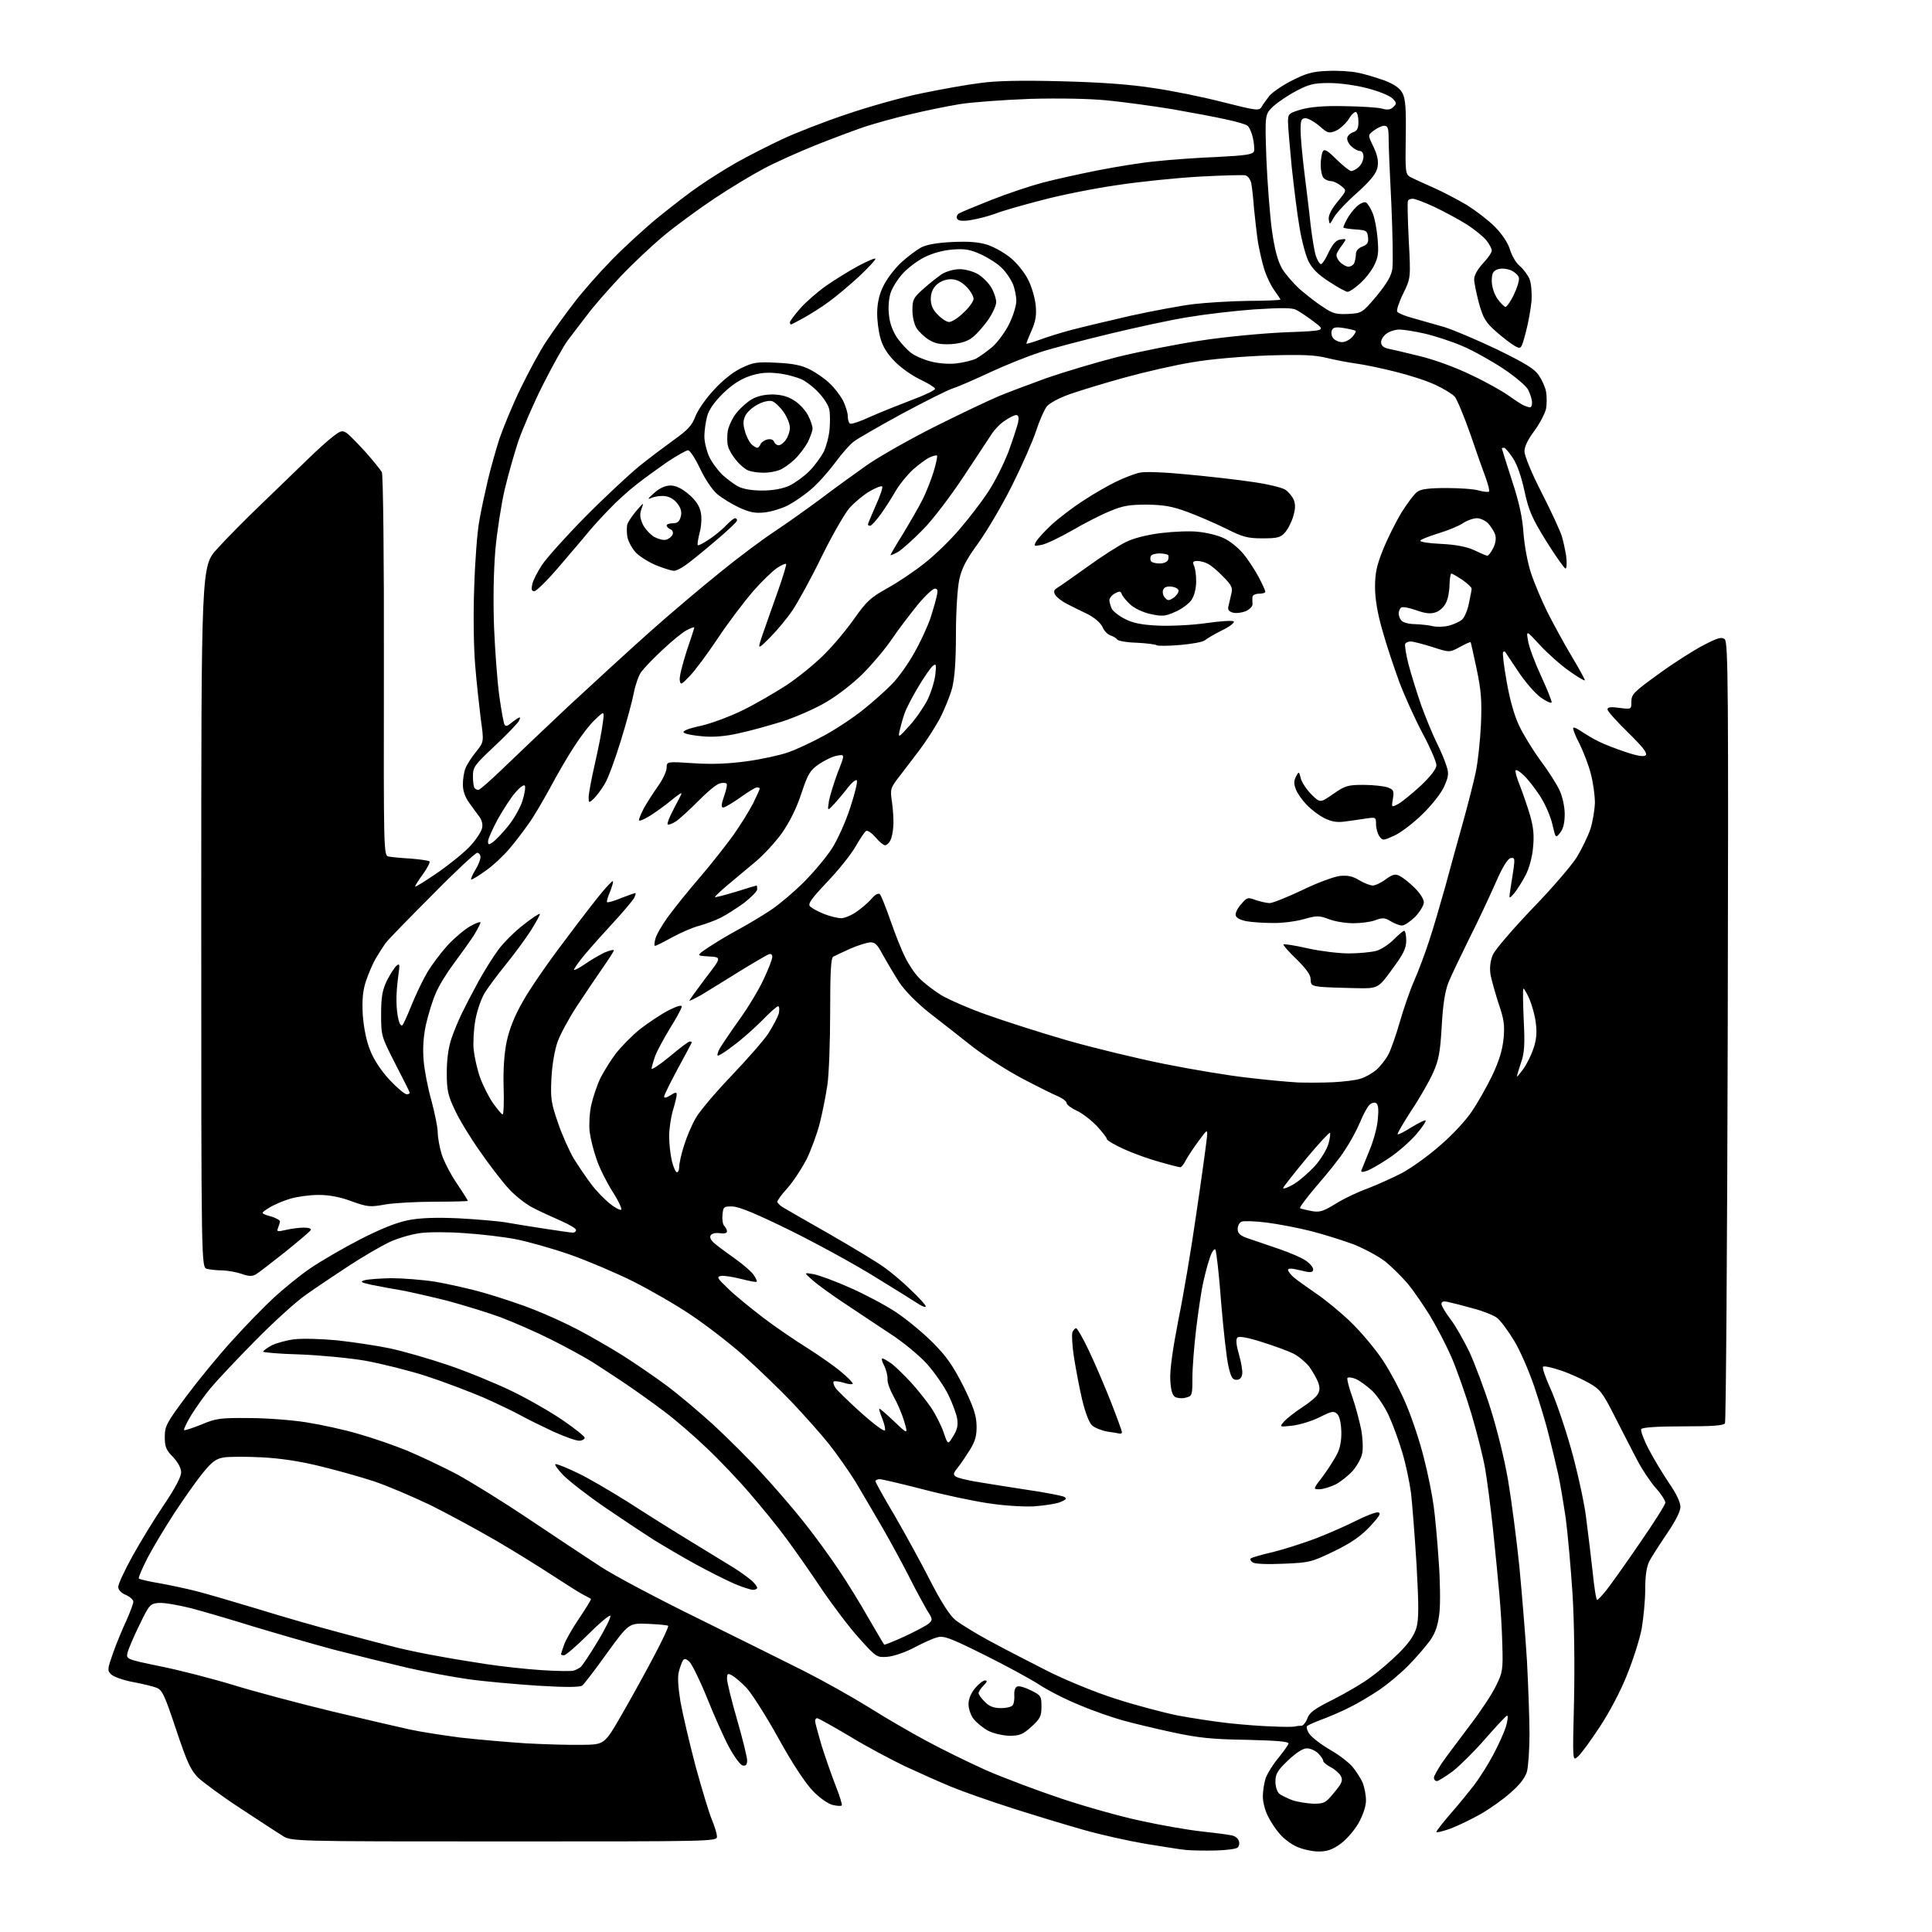 <?xml version="1.0" encoding="UTF-8" standalone="no"?>
<svg 
  version="1.1" 
  xmlns="http://www.w3.org/2000/svg" 
  xmlns:xlink="http://www.w3.org/1999/xlink" 
  xmlns:svg="http://www.w3.org/2000/svg"
  xmlns:rdf="http://www.w3.org/1999/02/22-rdf-syntax-ns#"
  xmlns:cc="http://creativecommons.org/ns#"
  xmlns:dc="http://purl.org/dc/elements/1.1/"
  viewBox="0 0 768 768"
  width="768"
  height="768"
>
<style>svg {background-color: white; }</style>"
<path stroke="none" fill="black" fill-rule="evenodd" d="M483.2,735.6C479.0,735.7 473.7,735.6 471.5,735.4C469.3,735.2 461.9,734.0 455.1,732.9C448.2,731.7 437.4,729.3 431.1,727.5C424.7,725.7 412.1,721.9 403.0,719.0C393.9,716.1 382.8,712.2 378.2,710.3C373.6,708.4 365.3,704.7 359.7,702.1C354.1,699.4 344.1,694.1 337.6,690.1C331.0,686.2 325.3,683.0 324.8,683.0C324.4,683.0 324.0,683.5 324.0,684.1C324.0,684.7 325.2,689.1 326.6,693.9C328.1,698.6 330.6,705.8 332.2,709.9C333.8,713.9 334.9,717.5 334.6,717.7C334.4,718.0 332.7,717.9 331.0,717.5C329.3,717.1 325.9,714.8 323.2,712.0C320.2,708.9 315.2,701.4 309.5,691.1C304.6,682.2 298.8,673.2 296.8,671.0C294.7,668.8 292.1,666.6 291.0,666.0C289.3,665.1 289.0,665.2 289.0,667.3C289.0,668.7 290.8,676.0 293.0,683.6C295.2,691.2 297.0,698.5 297.0,699.8C297.0,701.5 296.5,702.1 295.2,701.8C294.3,701.6 291.9,698.4 289.8,694.5C287.7,690.6 283.8,681.8 281.0,674.8C278.2,667.9 275.0,661.4 274.0,660.5C272.8,659.4 272.0,659.2 271.5,660.0C271.1,660.6 270.4,662.5 269.9,664.3C269.3,666.4 269.5,670.3 270.5,676.5C271.4,681.4 274.1,693.0 276.5,702.1C279.0,711.2 281.9,720.8 283.0,723.4C284.1,726.0 285.0,729.0 285.0,730.1C285.0,732.0 283.1,732.0 200.3,732.0C115.6,732.0 115.6,732.0 112.1,729.6C110.1,728.4 102.7,723.5 95.5,718.8C88.3,714.1 80.9,708.6 78.8,706.7C75.8,703.6 74.4,700.7 70.0,687.5C65.4,673.7 64.5,671.8 62.2,670.9C60.7,670.3 56.4,669.3 52.7,668.6C48.9,667.9 45.1,666.5 44.2,665.6C42.6,664.1 42.7,663.5 44.9,657.2C46.2,653.5 48.6,647.7 50.2,644.3C51.7,640.9 53.0,637.5 53.0,636.7C53.0,635.9 51.6,634.7 50.0,634.0C48.1,633.2 47.0,632.0 47.0,630.8C47.0,629.7 49.5,624.3 52.6,618.7C55.7,613.1 61.3,603.9 65.1,598.3C69.5,591.8 72.0,587.1 72.0,585.3C72.0,583.6 70.8,581.4 68.8,579.2C66.0,576.4 65.5,575.1 65.5,571.2C65.5,566.9 66.2,565.6 74.1,555.0C78.8,548.7 86.9,538.8 92.2,533.0C97.4,527.2 104.9,519.5 108.8,515.9C112.7,512.3 119.2,507.0 123.3,504.2C127.4,501.4 136.3,496.2 143.1,492.7C151.7,488.3 157.8,485.9 162.5,485.0C167.2,484.1 173.5,483.9 182.4,484.3C189.6,484.7 198.2,485.4 201.5,486.0C204.8,486.6 211.8,487.7 217.0,488.5C222.2,489.3 227.1,490.0 227.8,490.0C228.4,490.0 229.0,489.5 229.0,488.9C229.0,488.4 226.4,486.8 223.2,485.4C220.1,484.0 215.1,481.8 212.2,480.3C209.3,478.9 204.8,475.4 202.2,472.5C199.6,469.7 194.4,462.9 190.6,457.4C186.8,452.0 182.3,444.6 180.7,441.0C178.1,435.5 177.6,433.4 177.6,426.5C177.6,421.3 178.2,416.6 179.4,413.0C180.4,410.0 182.3,405.5 183.5,403.0C184.7,400.5 187.6,394.9 190.0,390.5C192.4,386.1 196.1,380.2 198.2,377.4C200.3,374.6 204.7,370.2 208.1,367.6C211.4,365.0 214.4,363.0 214.6,363.3C214.8,363.5 213.1,366.6 210.9,370.1C208.6,373.6 204.2,379.6 201.0,383.5C197.9,387.3 194.2,392.3 192.8,394.5C191.4,396.7 189.7,401.5 189.0,405.3C188.3,409.1 188.0,414.5 188.3,417.3C188.6,420.2 189.7,425.1 190.8,428.2C191.9,431.3 194.2,435.9 195.9,438.4C197.7,440.9 199.4,443.0 199.8,443.0C200.2,443.0 200.4,438.2 200.2,432.3C200.0,425.2 200.4,419.0 201.4,414.1C202.5,409.0 204.5,403.9 208.0,397.8C210.7,393.0 218.0,382.4 224.2,374.3C230.3,366.1 237.1,357.3 239.3,354.7C241.5,352.1 243.4,350.1 243.6,350.3C243.9,350.5 243.3,352.4 242.5,354.5C241.6,356.5 241.1,358.4 241.3,358.6C241.5,358.9 244.1,358.2 246.9,357.0C249.7,355.9 252.3,355.0 252.6,355.0C252.8,355.0 252.6,355.9 252.0,357.1C251.3,358.2 247.8,362.4 244.2,366.3C240.5,370.3 235.3,376.1 232.6,379.3C229.9,382.5 228.0,385.3 228.2,385.5C228.4,385.8 230.4,384.7 232.6,383.2C234.7,381.7 238.2,379.7 240.2,378.7C242.3,377.8 244.0,377.4 244.0,377.8C244.0,378.2 241.9,381.4 239.4,385.0C236.9,388.6 232.4,395.3 229.3,400.0C226.2,404.7 222.8,411.0 221.7,414.0C220.5,417.3 219.5,423.1 219.2,428.6C218.8,436.7 219.1,438.5 221.8,446.3C223.4,451.1 226.3,457.5 228.1,460.6C230.0,463.6 233.1,468.2 235.0,470.7C236.9,473.3 240.2,476.6 242.2,478.3C244.2,479.9 246.3,481.1 246.9,480.9C247.4,480.7 245.9,477.4 243.5,473.7C241.1,469.9 238.2,464.1 237.1,460.7C235.9,457.3 234.7,452.4 234.4,449.9C234.1,447.4 234.3,442.7 235.0,439.4C235.7,436.2 237.4,431.2 238.7,428.5C240.1,425.8 242.8,421.4 244.8,418.8C246.8,416.2 251.1,411.8 254.4,409.1C257.8,406.5 262.9,403.1 265.8,401.6C269.0,400.0 271.0,399.4 271.0,400.1C271.0,400.8 268.9,404.7 266.3,408.8C263.8,413.0 261.1,417.9 260.4,419.9C259.7,421.9 259.1,424.1 259.0,424.8C259.0,425.4 262.2,423.3 266.2,420.0C270.1,416.7 273.7,414.0 274.2,414.0C274.6,414.0 275.0,414.2 275.0,414.4C275.0,414.5 272.5,419.2 269.5,424.7C266.5,430.3 264.0,435.3 264.0,435.9C264.0,436.6 264.9,436.4 266.5,435.4C268.5,434.1 269.0,434.1 269.0,435.1C269.0,435.9 268.3,438.7 267.5,441.4C266.7,444.1 266.0,448.7 266.0,451.7C266.0,454.7 266.5,459.1 267.1,461.6C267.7,464.0 268.6,466.0 269.1,466.0C269.6,466.0 270.0,465.0 270.0,463.8C270.0,462.5 270.8,458.8 271.9,455.4C272.9,452.1 275.0,447.1 276.6,444.4C278.1,441.7 284.5,434.2 290.7,427.7C296.9,421.2 303.6,413.6 305.5,410.7C307.3,407.8 309.2,404.3 309.6,402.8C309.9,401.2 309.8,400.0 309.3,400.0C308.8,400.0 306.0,402.5 303.0,405.6C300.0,408.6 294.9,413.2 291.6,415.6C288.4,418.1 285.5,419.9 285.3,419.6C285.0,419.4 285.4,418.1 286.1,416.8C286.8,415.6 290.2,410.5 293.7,405.6C297.2,400.8 301.6,393.5 303.5,389.4C305.4,385.4 307.0,381.3 307.0,380.4C307.0,379.4 306.5,379.0 305.5,379.4C304.7,379.7 299.4,382.8 293.7,386.3C288.1,389.8 281.4,393.9 278.8,395.5C276.1,397.0 274.0,398.0 274.0,397.8C274.0,397.6 276.9,393.6 280.4,388.9C286.9,380.5 286.9,380.5 281.8,380.2C276.7,379.9 276.7,379.9 281.6,376.6C284.3,374.8 289.6,371.6 293.5,369.5C297.4,367.4 303.2,363.9 306.5,361.7C309.8,359.5 315.7,354.5 319.6,350.6C323.5,346.7 328.5,340.7 330.7,337.3C332.9,333.9 336.2,326.6 338.0,321.0C339.8,315.5 341.0,310.7 340.6,310.2C340.1,309.8 338.6,311.1 337.1,313.0C335.7,314.9 333.2,317.8 331.7,319.5C328.9,322.5 328.9,322.5 329.5,318.5C329.9,316.3 331.5,311.2 333.0,307.1C335.9,299.8 335.9,299.8 332.7,300.4C330.9,300.7 327.7,302.3 325.5,303.8C322.0,306.2 321.1,307.7 318.5,315.6C316.6,321.4 313.8,326.9 310.8,331.2C308.2,334.8 303.5,339.9 300.5,342.4C297.5,344.9 292.5,349.1 289.5,351.6C286.4,354.2 284.1,356.4 284.2,356.6C284.4,356.8 288.2,355.8 292.5,354.5C296.9,353.1 300.6,352.0 300.8,352.0C300.9,352.0 301.0,352.7 301.0,353.5C301.0,354.3 298.6,356.7 295.8,358.9C292.9,361.0 288.7,363.7 286.5,364.8C284.3,365.9 280.5,367.3 278.0,368.0C275.5,368.6 270.7,370.7 267.2,372.6C263.8,374.5 260.7,376.0 260.4,376.0C260.0,376.0 260.1,374.8 260.5,373.3C260.8,371.8 263.1,367.8 265.5,364.5C267.9,361.2 273.5,354.2 278.0,349.0C282.5,343.8 288.5,336.1 291.5,332.0C294.4,327.9 297.9,322.2 299.4,319.3C300.8,316.4 302.0,313.8 302.0,313.5C302.0,313.2 301.5,313.0 300.9,313.0C300.3,313.0 297.3,314.8 294.3,317.0C291.2,319.2 288.1,321.0 287.5,321.0C286.6,321.0 286.7,319.8 287.8,316.6C288.7,314.1 289.2,311.8 288.8,311.5C288.4,311.1 287.1,311.1 285.9,311.5C284.6,311.9 280.8,315.1 277.5,318.5C274.1,321.9 270.2,325.5 268.7,326.5C267.2,327.5 265.7,328.0 265.4,327.7C265.1,327.4 266.1,324.8 267.7,321.8C269.2,318.9 270.7,316.1 270.9,315.5C271.1,314.9 269.3,316.1 266.9,318.1C264.5,320.1 260.6,322.9 258.2,324.4C255.9,325.8 254.0,326.6 254.0,326.0C254.0,325.4 254.9,323.3 256.0,321.2C257.1,319.2 259.6,315.3 261.5,312.6C263.4,310.0 265.0,306.6 265.0,305.2C265.0,302.7 265.0,302.7 275.8,303.4C283.2,303.9 289.7,303.6 297.0,302.6C302.8,301.8 310.1,300.2 313.2,299.1C316.4,298.0 322.9,295.0 327.6,292.4C332.4,289.8 339.5,285.1 343.4,281.9C347.3,278.8 352.4,274.2 354.7,271.8C357.0,269.5 361.0,263.9 363.4,259.6C365.9,255.2 368.8,248.9 369.9,245.6C371.0,242.2 372.1,238.3 372.4,236.8C372.9,234.7 372.7,234.0 371.6,234.0C370.8,234.0 367.7,236.9 364.8,240.4C361.9,244.0 357.2,250.1 354.5,254.1C351.8,258.1 346.5,264.3 342.9,267.9C339.3,271.5 332.8,276.6 328.4,279.1C324.1,281.7 316.2,285.1 311.0,286.8C305.8,288.4 298.0,290.6 293.6,291.5C288.5,292.7 283.5,293.1 279.3,292.7C275.7,292.4 272.4,291.8 271.8,291.2C271.2,290.6 273.5,289.6 278.7,288.5C283.0,287.5 290.5,284.7 295.5,282.2C300.4,279.8 308.1,275.3 312.6,272.4C317.0,269.5 323.7,264.1 327.4,260.4C331.1,256.8 336.6,250.2 339.6,245.9C344.4,239.1 346.1,237.5 352.6,233.9C356.8,231.6 363.5,227.1 367.5,223.9C371.6,220.7 377.9,214.6 381.5,210.3C385.2,206.0 390.3,199.4 392.8,195.5C395.4,191.7 398.9,184.6 400.8,179.8C402.6,174.9 404.3,169.6 404.7,168.0C405.1,165.9 404.9,165.0 403.9,165.0C403.2,165.0 401.2,166.0 399.5,167.2C397.7,168.3 395.4,170.7 394.3,172.4C393.2,174.1 388.1,181.8 383.0,189.5C377.9,197.2 370.7,206.7 366.9,210.5C363.1,214.4 358.6,218.4 357.0,219.4C355.3,220.3 354.0,220.9 354.0,220.6C354.0,220.4 356.2,216.6 358.9,212.3C361.5,208.0 365.0,202.0 366.5,199.0C368.1,196.0 370.1,190.8 371.1,187.6C372.1,184.3 372.7,181.4 372.5,181.1C372.2,180.9 370.9,181.2 369.6,181.8C368.2,182.4 365.3,184.6 363.0,186.6C360.7,188.7 357.7,192.4 356.2,194.9C354.8,197.4 352.1,201.6 350.2,204.3C348.3,206.9 346.4,209.0 345.9,209.0C345.4,209.0 345.0,208.8 345.0,208.5C345.0,208.2 346.4,204.9 348.1,201.0C349.9,197.1 351.0,193.7 350.7,193.4C350.4,193.0 348.1,193.9 345.7,195.3C343.3,196.7 339.8,199.6 337.8,201.8C335.9,203.9 330.9,212.6 326.7,221.1C322.6,229.6 317.3,239.2 315.1,242.5C312.9,245.8 308.8,250.7 306.0,253.5C301.0,258.5 301.0,258.5 303.4,251.5C304.8,247.6 307.4,240.0 309.4,234.5C311.3,229.1 312.7,224.4 312.5,224.2C312.3,223.9 310.7,224.6 309.0,225.7C307.3,226.8 302.9,231.0 299.3,235.1C295.8,239.2 289.4,247.6 285.3,253.8C281.1,260.1 276.1,266.8 274.1,268.8C270.8,272.3 270.5,272.4 270.2,270.3C270.0,269.1 271.3,264.0 272.9,259.0C274.6,254.0 276.0,249.7 276.0,249.4C276.0,249.2 274.7,249.6 273.0,250.5C271.4,251.3 267.1,254.8 263.5,258.2C259.9,261.5 256.0,265.6 254.9,267.1C253.8,268.6 252.5,272.5 251.9,275.7C251.3,278.8 249.0,287.3 246.8,294.4C244.6,301.6 241.8,309.3 240.4,311.6C239.1,313.8 237.1,316.5 236.0,317.5C234.1,319.3 234.0,319.2 234.0,316.9C234.0,315.6 235.1,309.5 236.5,303.5C237.9,297.4 239.3,290.2 239.6,287.5C240.3,282.5 240.3,282.5 236.6,286.0C234.5,287.9 230.7,292.9 228.1,297.0C225.4,301.1 221.1,308.6 218.5,313.5C215.8,318.4 212.1,324.8 210.1,327.5C208.2,330.2 204.8,334.7 202.5,337.4C200.3,340.0 196.1,344.0 193.1,346.1C190.1,348.3 187.5,349.8 187.3,349.6C187.1,349.4 187.8,347.7 188.9,345.9C190.1,344.0 191.0,341.7 191.0,340.8C191.0,339.8 190.4,339.0 189.7,339.0C189.0,339.0 180.9,346.5 171.8,355.8C162.6,365.0 154.2,373.6 153.2,375.0C152.2,376.4 150.5,379.1 149.3,381.1C148.2,383.0 146.5,387.0 145.5,389.9C144.2,393.9 143.9,397.2 144.2,403.4C144.6,408.5 145.6,413.7 147.1,417.4C148.5,421.1 151.4,425.5 154.8,429.2C157.8,432.4 160.9,435.0 161.7,435.0C162.5,435.0 163.0,434.6 162.8,434.2C162.7,433.7 160.0,428.5 157.0,422.6C151.6,412.0 151.5,411.7 151.5,403.2C151.5,396.2 152.0,393.6 153.8,389.8C155.1,387.3 156.8,384.6 157.6,383.9C158.9,382.8 159.0,383.3 158.3,388.1C157.9,391.1 157.5,395.5 157.6,398.1C157.6,400.6 158.0,403.8 158.4,405.3C158.7,406.8 159.4,407.9 159.9,407.6C160.3,407.3 161.9,403.8 163.5,399.8C165.1,395.8 167.9,389.9 169.7,386.8C171.5,383.7 175.2,378.8 177.9,375.8C180.6,372.9 184.6,369.5 186.9,368.2C189.1,366.9 191.0,366.3 191.0,366.7C191.0,367.2 189.7,369.6 188.2,372.1C186.6,374.5 183.1,379.4 180.4,383.0C177.7,386.6 174.4,391.9 173.2,394.9C171.9,397.8 170.2,403.4 169.3,407.4C168.3,412.0 168.0,416.9 168.4,421.5C168.7,425.4 170.1,432.6 171.5,437.5C172.8,442.4 174.0,448.1 174.0,450.1C174.0,452.0 174.7,455.9 175.5,458.6C176.3,461.3 179.0,466.6 181.5,470.3C184.0,474.0 186.0,477.2 186.0,477.4C186.0,477.5 180.0,477.7 172.8,477.7C165.5,477.7 156.6,478.2 153.1,478.8C147.1,479.9 146.1,479.8 139.7,477.5C135.2,475.8 130.8,475.0 126.6,475.0C123.2,475.0 118.1,475.7 115.4,476.5C112.7,477.3 108.9,478.9 107.0,480.1C103.5,482.3 103.5,482.3 107.5,483.5C109.7,484.1 111.4,485.1 111.3,485.6C111.2,486.1 110.9,487.2 110.5,488.2C109.9,489.6 110.3,489.7 113.7,488.9C115.8,488.4 119.0,488.0 120.8,488.0C122.8,488.0 123.9,488.4 123.5,489.0C123.2,489.6 118.5,493.5 113.2,497.8C107.9,502.0 102.7,506.0 101.7,506.6C100.3,507.4 98.8,507.4 96.1,506.4C94.1,505.7 90.7,505.1 88.5,505.0C86.3,505.0 83.5,504.7 82.3,504.4C80.0,503.8 80.0,503.8 80.0,364.4C80.0,225.1 80.0,225.1 86.3,218.2C89.7,214.4 97.9,206.1 104.4,199.9C110.9,193.6 119.1,185.7 122.5,182.4C126.0,179.0 130.4,175.0 132.4,173.5C135.5,171.1 136.1,171.0 137.9,172.2C139.0,173.0 142.3,176.4 145.4,179.8C148.4,183.2 151.3,186.8 151.8,187.7C152.3,188.7 152.7,222.6 152.6,264.8C152.5,339.3 152.5,340.1 154.5,340.5C155.6,340.7 159.6,341.1 163.3,341.3C167.0,341.6 170.4,342.1 170.7,342.4C171.1,342.7 169.9,345.0 168.2,347.4C166.4,349.8 165.0,352.1 165.0,352.4C165.0,352.8 169.1,350.2 174.1,346.8C179.1,343.3 185.0,338.5 187.1,336.1C189.3,333.7 191.3,330.6 191.6,329.3C192.0,327.9 191.6,326.1 190.6,324.7C189.7,323.5 187.8,321.0 186.5,319.1C184.9,316.9 184.0,314.4 184.0,311.9C184.0,309.8 184.4,307.0 185.0,305.5C185.5,304.1 187.4,301.1 189.2,298.9C192.4,294.9 192.4,294.9 191.1,285.7C190.5,280.6 189.4,271.1 188.9,264.5C188.3,257.7 188.1,244.3 188.5,233.7C188.8,223.4 189.7,211.5 190.5,207.2C191.2,203.0 192.8,195.7 193.9,191.0C195.0,186.3 197.1,178.9 198.5,174.5C200.0,170.1 203.7,161.1 206.9,154.5C210.1,147.9 214.7,139.3 217.3,135.5C219.8,131.7 224.7,124.9 228.1,120.5C231.4,116.1 238.3,108.3 243.3,103.2C248.4,98.0 256.8,90.3 262.0,86.1C267.2,81.9 274.4,76.3 278.0,73.9C281.6,71.4 288.2,67.2 292.8,64.6C297.4,62.0 305.5,57.9 310.8,55.4C316.1,52.9 327.6,48.4 336.3,45.5C345.0,42.5 358.5,38.7 366.3,37.1C374.1,35.5 384.6,33.6 389.7,33.0C395.9,32.1 406.3,31.9 421.7,32.3C437.3,32.7 448.9,33.5 458.5,35.0C466.2,36.1 478.8,38.7 486.5,40.7C499.6,44.0 500.5,44.1 501.5,42.5C502.0,41.5 503.5,39.6 504.6,38.1C505.8,36.7 509.8,33.9 513.6,32.0C519.1,29.2 521.8,28.4 527.6,28.2C531.6,28.0 537.0,28.3 539.7,28.9C542.5,29.4 547.2,30.9 550.4,32.0C554.4,33.6 556.4,35.0 557.5,37.0C558.7,39.3 559.0,43.2 558.8,54.6C558.6,68.2 558.7,69.2 560.5,70.3C561.6,70.9 565.7,72.8 569.6,74.5C573.5,76.2 579.5,79.4 583.1,81.5C586.6,83.7 591.6,87.5 594.2,90.1C597.1,93.1 599.3,96.3 600.2,99.1C600.9,101.5 602.6,104.5 604.1,105.7C605.6,107.0 607.3,109.3 608.0,110.9C608.7,112.6 609.0,116.4 608.8,119.7C608.5,122.9 607.5,128.5 606.5,132.2C604.7,138.9 604.7,138.9 602.1,137.5C600.7,136.7 597.3,134.1 594.7,131.8C590.5,128.1 589.6,126.5 587.9,120.5C586.9,116.7 586.0,112.4 586.0,111.0C586.0,109.4 587.4,107.0 589.5,104.7C591.4,102.7 593.0,100.4 593.0,99.6C593.0,98.9 592.1,97.1 590.9,95.6C589.7,94.1 586.3,91.3 583.2,89.3C580.0,87.3 574.3,84.2 570.3,82.3C566.4,80.5 562.5,79.0 561.6,79.0C560.8,79.0 559.9,79.3 559.7,79.8C559.4,80.2 559.6,87.2 560.0,95.5C560.8,110.5 560.8,110.5 557.8,116.7C556.1,120.1 555.1,123.3 555.4,123.9C555.8,124.5 558.7,125.7 561.8,126.5C564.9,127.4 570.5,129.0 574.1,130.0C577.7,131.1 587.1,135.1 595.1,138.9C606.3,144.4 610.0,146.6 611.7,149.2C613.0,151.1 614.3,154.0 614.6,155.8C614.9,157.5 614.9,160.5 614.6,162.4C614.2,164.3 612.1,168.3 610.0,171.2C607.4,174.6 606.0,177.5 606.0,179.4C606.0,181.2 608.9,188.2 612.9,196.0C616.7,203.4 620.2,211.1 620.8,213.0C621.4,214.9 622.2,218.6 622.6,221.2C622.9,223.9 622.8,226.0 622.3,226.0C621.9,226.0 618.4,221.1 614.7,215.2C608.9,205.8 607.7,203.0 606.0,195.2C604.8,189.6 603.1,184.6 601.4,182.1C599.9,179.8 598.3,178.0 597.9,178.0C597.4,178.0 597.0,178.1 597.0,178.2C597.0,178.4 598.8,184.1 601.0,190.9C603.9,199.7 605.2,205.7 605.6,211.9C606.0,216.8 607.2,223.6 608.6,227.8C609.9,231.8 612.9,238.8 615.1,243.3C617.4,247.8 621.6,255.6 624.6,260.6C627.6,265.6 630.0,270.0 630.0,270.4C630.0,270.8 627.2,269.2 623.9,266.8C620.5,264.5 615.3,259.8 612.2,256.5C606.7,250.5 606.7,250.5 607.4,254.6C607.7,256.9 610.0,263.1 612.5,268.5C615.0,273.9 616.9,278.7 616.8,279.2C616.6,279.7 614.6,278.8 612.4,277.2C610.2,275.6 606.2,271.0 603.5,266.9C600.8,262.8 598.4,259.3 598.3,259.1C598.1,258.9 597.8,258.9 597.5,259.2C597.2,259.5 597.8,264.7 598.9,270.8C600.1,277.8 601.9,284.3 603.8,288.3C605.4,291.8 609.3,298.1 612.4,302.4C615.6,306.6 619.0,312.0 620.0,314.3C621.1,316.6 622.0,320.8 622.0,323.6C622.0,327.1 621.4,329.5 620.2,331.0C618.4,333.3 618.4,333.3 617.1,327.7C616.4,324.6 614.2,319.5 612.1,316.3C610.0,313.1 607.1,309.4 605.6,308.1C604.2,306.7 602.8,305.9 602.5,306.2C602.2,306.5 602.9,309.2 604.1,312.1C605.3,315.1 607.1,320.4 608.2,324.0C609.6,329.0 609.9,332.0 609.4,337.0C609.1,340.7 607.8,345.4 606.4,348.0C605.1,350.5 603.1,353.6 602.0,355.0C599.8,357.5 599.8,357.5 600.4,353.5C600.8,351.3 601.3,347.5 601.7,345.1C602.2,341.3 602.1,340.8 600.5,341.1C599.3,341.4 597.3,344.6 594.5,351.0C592.2,356.2 587.6,366.1 584.1,373.0C580.7,379.9 576.9,387.8 575.8,390.5C574.4,394.1 573.6,399.1 573.1,408.0C572.5,418.5 571.9,421.5 569.6,426.6C568.1,429.9 564.3,436.6 561.0,441.5C557.8,446.5 555.3,450.7 555.6,450.9C555.8,451.1 558.3,449.9 561.1,448.1C563.9,446.4 566.5,445.1 566.7,445.4C567.0,445.7 565.3,448.2 563.0,450.9C560.6,453.7 555.7,458.0 552.1,460.4C548.5,462.8 544.4,465.2 543.1,465.5C541.3,466.1 540.8,465.9 541.3,464.9C541.6,464.1 543.1,460.6 544.5,457.0C546.0,453.4 547.5,448.0 547.7,444.9C548.1,441.1 547.9,439.0 547.0,438.5C546.4,438.1 545.1,438.4 544.3,439.3C543.5,440.1 541.8,443.2 540.6,446.2C539.4,449.1 536.7,454.1 534.6,457.2C532.6,460.4 527.5,466.7 523.4,471.4C519.4,476.1 516.4,480.1 516.8,480.3C517.2,480.5 519.2,481.0 521.3,481.4C524.5,482.0 525.9,481.6 530.8,478.6C533.9,476.6 539.6,473.9 543.5,472.5C547.4,471.0 553.6,468.2 557.3,466.3C561.0,464.3 567.9,459.4 572.5,455.3C577.2,451.3 582.8,445.3 585.0,441.9C587.3,438.6 590.9,432.2 593.1,427.7C595.9,421.8 597.2,417.6 597.7,412.8C598.2,407.3 597.8,405.0 595.7,398.9C594.4,394.8 592.9,389.6 592.5,387.4C592.1,384.6 592.4,382.1 593.4,379.6C594.3,377.5 601.2,369.5 609.2,361.1C617.1,353.0 625.0,343.7 626.9,340.6C628.8,337.4 631.2,332.5 632.2,329.6C633.1,326.8 633.9,322.1 634.0,319.1C634.0,316.2 633.3,311.1 632.4,307.7C631.6,304.4 629.5,299.0 627.9,295.7C626.2,292.5 625.1,289.6 625.4,289.3C625.7,289.0 627.1,289.7 628.7,290.8C630.2,291.8 633.3,293.7 635.6,294.8C637.8,295.9 642.7,297.8 646.4,299.0C651.2,300.6 653.5,300.9 654.2,300.2C655.0,299.4 652.9,296.8 647.2,291.2C642.7,286.8 639.0,282.7 639.0,282.0C639.0,281.1 640.3,280.9 643.8,281.4C648.5,282.0 648.5,282.0 648.5,278.9C648.5,276.0 649.5,275.0 659.5,267.8C665.5,263.4 673.6,258.3 677.3,256.4C682.9,253.5 684.4,253.1 685.6,254.1C687.0,255.2 687.1,274.2 686.8,409.9C686.6,494.9 686.1,565.1 685.7,565.8C685.1,566.7 680.6,567.0 669.0,567.0C658.7,567.0 652.9,567.4 652.4,568.1C652.1,568.7 653.4,572.3 655.4,576.1C657.4,580.0 661.1,586.0 663.5,589.6C666.3,593.6 668.0,597.2 668.0,599.0C668.0,600.8 666.0,604.7 662.6,609.7C659.7,614.0 656.5,618.9 655.6,620.7C654.5,622.9 654.0,626.5 654.0,631.9C654.0,636.2 653.3,643.2 652.6,647.4C651.8,651.6 649.2,659.8 646.8,665.7C644.3,672.1 639.8,680.6 635.9,686.5C632.3,692.0 628.4,697.3 627.2,698.3C625.1,700.2 625.1,700.2 625.7,676.3C626.0,662.2 625.8,644.8 625.1,633.5C624.4,623.0 623.2,609.5 622.4,603.5C621.5,597.5 620.2,589.6 619.4,586.0C618.6,582.4 617.0,575.7 615.8,571.0C614.7,566.3 612.0,557.4 609.9,551.2C607.8,545.0 604.2,536.7 601.8,532.8C599.4,528.9 596.4,524.8 595.0,523.8C593.6,522.8 589.4,521.1 585.5,520.1C581.6,519.0 577.3,517.9 575.8,517.6C573.8,517.1 573.0,517.4 573.0,518.3C573.0,519.1 574.6,521.8 576.6,524.4C578.6,527.0 581.9,532.9 584.1,537.4C586.2,542.0 590.0,552.0 592.4,559.6C595.0,567.7 598.0,579.8 599.5,588.5C600.9,596.8 602.9,612.3 604.0,623.0C605.0,633.7 606.4,650.5 607.0,660.3C607.5,670.1 608.0,683.1 608.0,689.3C608.0,695.5 607.5,702.2 607.0,704.2C606.2,706.8 604.2,709.4 600.4,712.7C597.4,715.4 592.1,719.1 588.6,721.1C585.1,723.1 579.7,725.7 576.6,726.9C573.5,728.0 571.0,728.6 571.0,728.2C571.0,727.8 573.5,724.6 576.6,721.0C579.7,717.5 583.9,712.3 586.0,709.6C588.1,706.8 591.5,701.5 593.5,697.7C595.5,694.0 597.8,688.9 598.6,686.5C599.3,684.0 599.6,682.0 599.1,682.0C598.7,682.0 594.9,686.1 590.5,691.1C586.2,696.1 580.3,701.9 577.5,704.1C574.6,706.2 571.8,708.0 571.2,708.0C570.5,708.0 570.0,707.4 570.0,706.7C570.0,706.0 571.5,703.4 573.2,700.8C575.0,698.2 580.0,691.6 584.2,686.0C588.5,680.4 593.2,673.3 594.7,670.1C597.3,664.9 597.5,663.7 597.2,654.0C597.1,648.2 596.5,639.0 596.0,633.5C595.5,628.0 594.4,616.5 593.5,608.0C592.6,599.5 591.2,588.7 590.4,584.0C589.6,579.3 587.1,569.4 584.9,562.0C582.7,554.6 579.1,544.4 576.9,539.3C574.7,534.3 570.8,526.9 568.3,522.8C565.8,518.8 562.0,513.2 559.7,510.4C557.4,507.7 553.4,503.7 550.7,501.5C548.0,499.4 542.4,496.4 538.2,494.7C533.9,493.1 526.3,490.7 521.2,489.4C516.1,488.1 508.2,486.6 503.6,486.0C499.0,485.4 494.5,485.3 493.6,485.6C492.7,485.9 492.0,487.3 492.0,488.5C492.0,490.3 492.9,491.2 496.2,492.3C498.6,493.1 504.1,495.0 508.5,496.5C512.9,498.0 517.7,500.1 519.2,501.2C520.8,502.3 522.0,503.8 522.0,504.6C522.0,505.6 521.3,505.9 519.2,505.5C517.7,505.1 515.5,504.7 514.2,504.4C513.0,504.2 512.0,504.3 512.0,504.8C512.0,505.3 513.0,506.6 514.2,507.7C515.5,508.8 519.4,511.6 522.9,514.0C526.4,516.3 532.6,521.4 536.7,525.3C540.8,529.2 546.6,536.1 549.6,540.6C552.6,545.1 556.9,553.2 559.1,558.6C561.4,564.0 564.5,573.4 566.0,579.5C567.6,585.6 569.3,594.2 569.9,598.6C570.5,602.9 571.4,612.8 571.9,620.5C572.5,628.2 572.6,637.5 572.2,641.1C571.6,646.1 570.7,648.9 568.5,652.1C566.8,654.4 563.0,658.9 559.9,662.0C556.8,665.2 551.6,669.5 548.4,671.7C545.1,673.9 539.8,677.1 536.5,678.7C533.2,680.4 528.2,682.5 525.5,683.5C522.8,684.5 520.1,685.7 519.6,686.1C519.2,686.5 519.6,688.0 520.6,689.4C521.7,690.8 525.3,693.6 528.8,695.6C532.3,697.6 536.3,700.7 537.7,702.4C539.1,704.1 540.9,706.9 541.7,708.7C542.4,710.5 543.0,713.6 543.0,715.7C543.0,718.1 541.8,721.5 540.0,724.8C538.3,727.7 535.1,731.4 532.8,733.0C529.6,735.3 527.6,736.0 524.1,736.0C521.6,736.0 517.7,735.1 515.5,734.1C513.2,733.1 510.2,730.8 508.7,729.0C507.1,727.2 505.0,724.0 504.0,721.9C502.9,719.8 502.0,716.3 502.0,714.2C502.0,712.0 502.5,708.8 503.1,706.9C503.8,705.0 506.0,701.4 508.1,698.9C510.2,696.3 512.1,693.7 512.2,693.1C512.4,692.3 507.7,691.9 495.5,691.6C481.5,691.4 476.3,690.8 466.0,688.6C459.1,687.1 450.3,685.0 446.4,683.9C442.4,682.8 434.8,680.2 429.4,677.9C423.9,675.7 416.6,672.0 413.0,669.6C409.4,667.3 399.5,661.9 391.0,657.7C377.5,651.0 375.1,650.1 372.5,650.9C370.8,651.3 366.7,653.2 363.3,655.0C359.9,656.8 355.2,658.4 352.8,658.6C348.6,658.9 348.4,658.9 341.5,651.2C337.6,646.9 330.9,638.0 326.5,631.5C322.1,624.9 315.8,615.9 312.5,611.5C309.3,607.1 302.8,599.1 298.2,593.8C293.7,588.5 285.9,580.3 280.9,575.6C276.0,570.9 268.5,564.4 264.2,561.2C260.0,558.0 253.1,553.1 249.0,550.3C244.9,547.5 238.8,543.6 235.6,541.5C232.4,539.5 224.9,535.4 219.1,532.5C213.3,529.6 204.2,525.6 198.9,523.6C193.7,521.7 184.2,518.8 177.9,517.1C171.6,515.5 163.6,513.7 160.0,513.0C156.4,512.4 151.0,511.4 148.0,510.8C143.4,509.8 142.9,509.5 145.0,508.9C146.4,508.5 151.1,508.2 155.5,508.1C159.9,508.1 167.8,508.7 173.0,509.5C178.2,510.4 187.2,512.4 193.0,514.1C198.8,515.8 207.6,518.7 212.5,520.7C217.4,522.6 225.3,526.2 230.0,528.7C234.7,531.2 242.6,535.7 247.5,538.8C252.4,541.9 260.3,547.3 265.0,550.8C269.7,554.3 278.0,561.3 283.5,566.3C289.0,571.4 297.7,580.0 302.7,585.5C307.8,591.0 315.4,599.8 319.5,605.0C323.7,610.2 329.9,618.8 333.4,624.0C336.9,629.2 342.3,638.0 345.4,643.5C348.6,649.0 351.3,653.6 351.5,653.8C351.6,653.9 355.3,652.5 359.6,650.5C363.9,648.5 368.2,646.2 369.2,645.4C370.8,643.9 370.8,643.6 368.5,640.1C367.3,638.0 364.1,632.2 361.5,627.0C358.9,621.9 354.1,613.0 350.8,607.3C347.5,601.6 342.6,593.3 340.0,588.9C337.3,584.6 332.6,577.9 329.5,574.0C326.4,570.1 319.7,562.6 314.7,557.3C309.6,552.0 301.0,543.7 295.5,538.8C290.0,533.9 280.5,526.6 274.5,522.6C268.4,518.5 258.1,512.6 251.5,509.3C244.9,506.0 233.6,501.2 226.5,498.7C219.3,496.2 209.6,493.5 205.0,492.6C200.3,491.7 191.2,490.6 184.7,490.2C178.3,489.7 170.2,489.7 166.8,490.2C163.3,490.7 157.8,492.3 154.5,493.9C151.2,495.5 144.0,499.7 138.5,503.3C133.0,506.9 125.4,512.0 121.6,514.7C117.8,517.3 108.7,525.6 101.4,533.0C94.1,540.4 86.2,548.8 83.8,551.7C81.4,554.5 78.0,559.4 76.1,562.4C74.2,565.5 72.9,568.3 73.2,568.5C73.4,568.7 76.5,567.7 80.0,566.3C85.9,563.8 87.6,563.6 99.0,563.7C105.9,563.7 116.2,564.5 121.8,565.4C127.5,566.3 136.8,568.3 142.5,570.0C148.2,571.6 156.8,574.6 161.7,576.6C166.5,578.6 175.2,582.7 181.0,585.7C186.8,588.8 199.9,596.9 210.3,603.9C220.6,610.8 233.4,619.3 238.8,622.8C244.1,626.3 261.3,635.4 277.0,643.1C292.7,650.9 311.8,660.3 319.5,664.2C327.2,668.1 338.8,674.6 345.4,678.7C351.9,682.8 362.2,688.8 368.4,692.1C374.5,695.4 385.1,700.6 392.0,703.7C398.9,706.7 412.4,711.8 422.0,715.0C431.6,718.2 445.8,722.2 453.5,723.8C461.2,725.5 472.0,727.4 477.5,728.0C483.0,728.6 488.5,729.3 489.6,729.6C490.8,729.8 492.1,730.7 492.4,731.7C492.8,732.6 492.6,733.8 492.0,734.4C491.4,735.0 487.4,735.5 483.2,735.6zM522.1,717.0C526.4,717.0 527.0,716.7 530.4,712.5C533.5,708.8 533.9,707.7 533.0,706.0C532.4,704.9 530.6,703.3 529.0,702.5C527.3,701.6 526.0,700.5 526.0,700.0C526.0,699.4 525.1,698.1 524.0,697.0C522.9,695.9 520.9,695.0 519.5,695.0C517.9,695.0 515.3,696.7 512.0,699.8C507.8,703.8 507.0,705.2 507.0,708.2C507.0,710.2 507.7,712.3 508.5,713.0C509.3,713.7 511.7,714.8 513.7,715.6C515.8,716.3 519.6,716.9 522.1,717.0zM231.4,693.6C240.3,693.5 240.3,693.5 247.2,681.5C251.0,674.9 256.8,664.4 260.1,658.1C263.4,651.9 265.9,646.5 265.6,646.3C265.4,646.0 261.7,645.7 257.6,645.5C250.0,645.2 250.0,645.2 241.4,657.0C236.7,663.6 232.2,669.4 231.5,670.0C230.6,670.7 225.5,670.8 213.9,670.1C204.9,669.5 192.4,668.4 186.1,667.5C179.8,666.6 169.0,664.6 162.1,663.0C155.2,661.4 141.8,658.1 132.5,655.7C123.2,653.2 108.8,649.0 100.5,646.5C92.2,643.9 81.2,640.7 76.0,639.3C70.8,638.0 65.0,637.0 63.0,637.2C59.7,637.5 59.3,637.9 55.4,646.0C53.1,650.7 51.0,655.6 50.7,657.0C50.1,659.5 50.2,659.6 63.8,662.4C71.3,663.9 84.5,667.3 93.0,669.9C101.5,672.5 119.1,677.2 132.0,680.3C144.9,683.4 158.8,686.6 162.9,687.5C167.0,688.4 176.0,689.8 182.9,690.7C189.8,691.5 201.6,692.5 209.0,693.0C216.4,693.4 226.5,693.7 231.4,693.6zM401.2,690.0C398.6,689.9 394.9,689.1 392.8,688.0C390.8,686.9 388.2,684.8 387.1,683.4C385.9,681.9 385.0,679.3 385.0,677.4C385.0,675.4 386.0,673.0 387.6,671.1C389.0,669.4 390.8,668.0 391.6,668.0C392.6,668.0 392.4,668.6 391.0,670.0C389.9,671.1 389.0,672.5 389.0,673.0C389.0,673.6 390.1,675.2 391.5,676.5C393.2,678.3 395.0,679.0 397.9,679.0C400.1,679.0 402.2,678.5 402.6,677.8C403.1,677.1 403.3,675.3 403.2,673.8C403.1,672.1 403.5,670.7 404.4,670.4C405.2,670.1 407.6,670.8 409.9,672.0C413.8,673.9 414.0,674.3 414.0,678.4C414.0,682.2 413.5,683.2 410.0,686.4C406.6,689.5 405.3,690.0 401.2,690.0zM514.8,686.3C515.6,686.1 516.7,686.0 517.4,686.0C518.0,686.0 519.1,684.7 519.7,683.1C520.5,680.7 522.7,679.2 530.1,675.5C535.2,672.9 541.9,669.0 544.9,666.7C548.0,664.5 553.1,660.1 556.2,657.0C560.2,653.0 562.2,650.0 563.1,646.9C564.0,643.5 564.0,638.1 563.1,622.0C562.4,610.7 561.4,597.9 560.9,593.5C560.3,589.1 558.8,581.8 557.4,577.3C556.1,572.8 553.7,566.3 552.1,562.8C550.5,559.3 547.5,554.8 545.4,552.8C543.2,550.8 540.3,548.7 538.8,548.1C537.3,547.5 535.9,547.4 535.6,547.8C535.4,548.2 536.2,551.6 537.6,555.4C538.9,559.1 540.4,564.9 541.1,568.3C541.7,571.6 541.9,575.9 541.5,577.7C541.2,579.5 539.5,582.6 537.8,584.6C536.1,586.5 533.0,589.0 530.9,590.1C528.8,591.1 525.9,592.0 524.5,592.0C521.9,592.0 521.9,592.0 525.9,586.8C528.0,583.9 530.6,579.9 531.5,578.0C532.7,575.8 533.3,572.5 533.2,569.1C533.1,565.7 532.5,563.0 531.6,562.1C530.2,560.8 529.5,560.9 524.7,563.3C521.8,564.8 516.9,566.3 513.9,566.7C508.5,567.3 508.5,567.3 510.5,565.0C511.6,563.8 514.8,561.3 517.7,559.4C520.5,557.6 523.4,555.2 523.9,554.1C524.7,552.7 524.7,551.3 523.9,549.3C523.3,547.8 521.7,545.0 520.4,543.2C519.0,541.5 516.2,539.1 514.2,538.1C512.2,537.1 506.5,535.0 501.7,533.5C495.8,531.6 492.5,531.1 491.9,531.7C491.2,532.4 491.4,534.6 492.5,538.4C493.4,541.5 494.0,545.0 493.8,546.2C493.6,547.7 492.8,548.5 491.5,548.5C489.9,548.5 489.3,547.4 488.3,543.0C487.6,540.0 486.3,528.5 485.4,517.5C484.6,506.5 483.5,497.1 483.1,496.7C482.6,496.2 481.5,498.0 480.7,500.7C479.8,503.3 478.7,507.9 478.1,510.7C477.5,513.6 476.3,521.5 475.5,528.2C474.7,534.9 474.0,543.7 474.0,547.7C474.0,554.7 473.9,555.0 471.3,555.6C469.9,556.0 468.0,555.8 467.1,555.3C466.0,554.6 465.4,552.5 465.2,548.4C465.0,544.6 466.2,536.1 468.4,524.8C470.4,515.1 473.6,496.2 475.5,482.8C477.5,469.4 479.3,456.2 479.6,453.5C480.2,448.5 480.2,448.5 476.5,453.5C474.5,456.2 472.2,459.7 471.4,461.2C470.6,462.8 469.6,464.0 469.2,464.0C468.8,464.0 465.1,463.1 461.0,461.9C456.9,460.8 450.5,458.5 446.8,456.8C443.0,455.1 440.0,453.3 440.0,452.8C440.0,452.3 438.2,450.0 436.0,447.6C433.8,445.3 430.2,442.5 428.0,441.5C425.8,440.5 424.0,439.1 424.0,438.5C424.0,437.8 422.5,436.7 420.8,435.9C419.0,435.2 412.6,432.0 406.5,428.8C400.4,425.6 391.4,419.8 386.5,416.0C381.6,412.1 373.9,406.1 369.4,402.6C364.5,398.7 359.8,394.0 357.4,390.4C355.3,387.1 352.4,382.2 350.9,379.5C348.8,375.5 347.8,374.5 345.9,374.6C344.6,374.7 341.0,375.8 338.0,377.1C335.0,378.5 331.9,379.9 331.2,380.3C330.3,380.9 330.0,386.5 330.0,402.6C330.0,414.4 329.5,427.4 328.9,431.3C328.3,435.3 327.0,442.0 325.9,446.4C324.8,450.7 322.4,457.2 320.6,460.9C318.7,464.5 315.4,469.6 313.1,472.2C310.8,474.7 309.0,477.2 309.0,477.7C309.0,478.1 309.9,479.1 311.0,479.8C312.1,480.5 320.5,485.3 329.8,490.6C339.0,495.9 348.8,501.8 351.5,503.8C354.2,505.7 359.1,509.8 362.2,512.9C365.4,515.9 368.0,518.8 368.0,519.3C368.0,519.8 366.8,519.4 365.2,518.4C363.7,517.4 356.0,512.6 348.0,507.7C340.0,502.7 324.8,494.4 314.3,489.2C301.1,482.7 293.9,479.7 291.3,479.6C287.7,479.5 287.5,479.7 287.2,482.9C287.0,484.7 287.3,486.7 287.9,487.3C288.5,487.9 289.0,488.9 289.0,489.5C289.0,490.2 287.8,490.5 286.1,490.2C284.5,490.0 282.9,490.3 282.5,491.1C282.0,491.9 282.6,493.1 284.2,494.4C285.6,495.6 289.3,498.3 292.4,500.5C295.5,502.7 298.8,505.6 299.6,506.8C300.5,508.1 301.0,509.3 300.8,509.5C300.6,509.8 297.8,509.2 294.6,508.4C291.4,507.6 287.8,507.0 286.7,507.2C284.7,507.5 285.1,508.1 289.5,512.3C292.2,515.0 298.6,520.1 303.5,523.9C308.4,527.6 316.3,533.0 321.0,535.9C325.7,538.9 331.6,543.0 334.2,545.2C336.9,547.4 339.0,549.6 339.0,550.0C339.0,550.4 337.4,550.3 335.5,549.7C333.6,549.1 331.7,548.9 331.4,549.2C331.1,549.5 331.4,550.6 332.1,551.7C332.8,552.7 337.4,557.2 342.4,561.7C347.7,566.4 351.6,569.3 351.8,568.5C352.0,567.8 351.4,565.6 350.6,563.6C349.8,561.6 349.3,560.0 349.6,560.0C349.9,560.0 352.6,562.3 355.5,565.1C361.0,570.3 361.0,570.3 359.4,564.9C358.5,561.9 356.6,557.5 355.2,555.1C353.8,552.6 352.7,549.6 352.8,548.3C352.9,546.9 352.3,544.6 351.5,542.9C350.6,541.3 350.3,540.0 350.8,540.0C351.2,540.0 352.9,541.0 354.6,542.2C356.2,543.5 359.6,546.8 362.1,549.5C364.6,552.2 368.2,556.8 370.1,559.5C371.9,562.2 374.2,566.7 375.1,569.4C376.8,574.4 376.8,574.4 378.9,570.9C380.5,568.4 380.9,566.6 380.5,564.0C380.2,562.1 378.6,557.8 377.0,554.5C375.4,551.2 371.6,545.7 368.5,542.2C365.4,538.8 359.0,533.5 354.2,530.4C349.4,527.2 341.2,521.8 336.0,518.3C330.8,514.9 324.9,510.6 323.0,508.9C319.5,505.8 319.5,505.8 323.4,506.5C325.6,506.9 332.1,509.3 337.9,511.9C343.8,514.5 351.9,518.8 356.0,521.5C360.1,524.2 366.7,529.6 370.7,533.6C376.4,539.3 378.8,542.9 383.0,551.1C387.0,559.3 388.1,562.6 388.2,566.6C388.3,570.6 387.7,572.8 385.7,576.1C384.2,578.5 382.0,581.8 380.8,583.3C378.9,585.6 378.8,586.2 380.0,587.0C380.8,587.5 384.1,588.3 387.4,588.9C390.8,589.5 399.8,590.9 407.5,592.1C415.2,593.2 422.2,594.6 423.0,595.0C424.2,595.7 423.9,596.1 421.5,597.1C419.9,597.8 415.1,598.5 410.9,598.8C406.4,599.0 398.7,598.5 392.4,597.5C386.4,596.6 374.7,594.1 366.4,591.9C358.2,589.8 350.6,588.0 349.7,588.0C348.8,588.0 348.0,588.4 348.0,588.8C348.0,589.2 351.4,595.4 355.6,602.4C359.7,609.5 366.1,621.1 369.7,628.2C374.1,636.8 377.5,642.1 379.8,644.0C381.7,645.5 387.8,649.3 393.4,652.3C398.9,655.3 409.4,660.7 416.5,664.3C423.9,668.0 435.6,672.8 443.5,675.3C451.2,677.8 462.2,680.7 468.0,681.9C473.8,683.0 483.0,684.4 488.5,685.0C494.0,685.6 501.9,686.2 506.0,686.3C510.1,686.5 514.1,686.5 514.8,686.3zM228.0,664.1C228.8,663.9 230.1,663.2 230.8,662.7C231.5,662.1 234.6,657.5 237.7,652.3C240.8,647.2 243.0,642.6 242.6,642.3C242.2,641.9 238.2,645.3 233.7,649.8C229.2,654.3 224.9,658.0 224.2,658.0C223.6,658.0 223.0,657.8 223.0,657.6C223.0,657.5 223.5,655.8 224.2,653.9C224.8,652.0 227.6,647.2 230.3,643.2C233.0,639.2 235.1,635.8 234.9,635.6C234.7,635.4 233.4,634.7 232.0,634.0C230.6,633.3 225.2,629.9 220.0,626.5C214.8,623.1 204.7,616.8 197.5,612.6C190.3,608.4 178.5,602.0 171.3,598.4C164.0,594.9 153.9,590.6 148.8,588.9C143.7,587.2 134.1,584.5 127.5,582.9C119.5,580.9 111.6,579.7 103.9,579.3C97.6,579.0 90.7,579.0 88.7,579.4C85.8,579.9 84.0,581.3 80.4,585.8C77.9,588.9 72.9,596.0 69.3,601.5C65.7,607.0 60.9,615.0 58.7,619.2C56.5,623.5 54.9,627.2 55.2,627.5C55.5,627.8 59.3,628.7 63.6,629.4C68.0,630.2 74.5,631.6 78.0,632.5C81.6,633.4 92.6,636.6 102.5,639.6C112.4,642.7 127.2,646.9 135.5,649.1C143.8,651.3 153.9,654.0 158.0,655.0C162.1,656.0 169.3,657.5 174.0,658.3C178.7,659.2 187.3,660.6 193.2,661.5C199.1,662.4 209.0,663.5 215.2,663.9C221.4,664.3 227.2,664.4 228.0,664.1zM634.9,636.0C635.2,636.0 636.8,634.3 638.5,632.2C640.1,630.2 646.1,621.8 651.7,613.6C657.4,605.4 662.0,598.1 662.0,597.3C662.0,596.5 660.3,593.8 658.1,591.4C656.0,589.0 652.6,583.9 650.7,580.2C648.7,576.4 644.7,568.6 641.8,562.9C637.1,553.6 636.0,552.2 631.7,549.8C629.1,548.3 624.1,546.0 620.5,544.8C617.0,543.6 613.8,542.9 613.4,543.3C613.0,543.7 614.3,547.5 616.2,551.7C618.2,556.0 621.9,566.7 624.4,575.5C626.9,584.3 629.6,596.5 630.4,602.5C631.2,608.5 632.4,618.6 633.1,624.8C633.7,630.9 634.5,636.0 634.9,636.0zM299.2,632.0C298.3,631.9 295.0,630.9 292.0,629.6C289.0,628.3 282.0,624.8 276.5,621.8C271.0,618.8 263.6,614.4 260.0,612.2C256.4,609.9 247.8,604.2 240.9,599.5C234.0,594.8 226.4,588.9 224.0,586.5C221.6,584.0 220.2,582.0 220.9,582.0C221.6,582.0 225.4,583.5 229.3,585.4C233.3,587.2 242.3,592.5 249.5,597.0C256.6,601.6 268.1,608.8 275.0,613.0C281.9,617.2 289.5,621.9 292.0,623.4C294.5,625.0 297.5,627.2 298.8,628.3C300.0,629.4 301.0,630.7 301.0,631.2C301.0,631.6 300.2,632.0 299.2,632.0zM510.3,621.6C503.8,621.9 498.9,621.7 498.0,621.1C497.2,620.6 496.8,619.8 497.2,619.5C497.5,619.2 501.4,618.0 505.9,617.0C510.3,615.9 518.2,613.4 523.2,611.5C528.3,609.5 535.6,606.3 539.3,604.4C543.1,602.5 547.0,601.0 547.9,601.2C549.1,601.5 548.3,602.8 544.6,606.8C541.0,610.6 537.2,613.3 530.4,616.6C521.5,620.9 520.6,621.2 510.3,621.6zM230.5,572.7C229.4,572.9 224.7,571.2 220.0,569.1C215.3,566.9 209.4,564.0 206.9,562.6C204.4,561.2 197.7,558.0 192.1,555.5C186.4,553.1 176.2,549.2 169.4,547.0C162.6,544.8 151.7,542.1 145.2,540.9C138.8,539.8 127.0,538.7 119.0,538.4C111.0,538.2 104.6,537.6 104.6,537.3C104.7,536.9 106.2,535.8 108.0,534.8C109.8,533.9 113.8,532.8 116.9,532.4C120.0,532.0 127.7,532.2 134.0,532.8C140.3,533.5 149.8,534.9 155.0,536.0C160.2,537.1 170.6,540.1 178.0,542.6C185.4,545.1 196.9,549.8 203.5,553.0C210.1,556.2 219.3,561.5 223.9,564.7C228.6,567.9 232.4,571.0 232.4,571.5C232.5,572.0 231.6,572.6 230.5,572.7zM445.2,569.9C444.8,569.8 442.6,569.4 440.3,569.1C438.0,568.7 435.2,567.6 434.1,566.6C432.9,565.5 431.4,561.5 430.1,556.1C429.0,551.4 427.6,543.8 426.9,539.4C426.2,534.9 426.0,530.5 426.3,529.6C426.7,528.7 427.3,528.0 427.8,528.0C428.2,528.0 430.5,531.9 432.8,536.8C435.1,541.6 439.0,550.7 441.5,557.0C444.0,563.4 446.0,568.9 446.0,569.3C446.0,569.7 445.7,569.9 445.2,569.9zM514.0,470.9C516.3,469.6 520.2,466.2 522.7,463.5C525.1,460.8 527.5,456.8 528.1,454.6C528.7,452.5 528.9,450.6 528.7,450.3C528.4,450.1 524.2,454.6 519.3,460.5C514.5,466.3 510.3,471.6 510.1,472.2C509.9,472.8 511.7,472.2 514.0,470.9zM530.0,430.2C534.1,430.0 539.0,429.4 540.8,428.8C542.6,428.3 545.4,426.7 547.1,425.3C548.7,423.9 550.9,421.1 552.0,419.0C553.0,417.0 555.0,411.3 556.4,406.4C557.8,401.5 560.3,394.1 562.1,390.0C563.9,385.9 566.6,378.7 568.1,374.0C569.7,369.3 572.5,359.6 574.5,352.5C576.4,345.4 579.6,333.9 581.5,327.1C583.4,320.3 585.7,311.3 586.6,307.1C587.5,302.9 588.4,294.3 588.7,288.0C589.1,278.7 588.8,274.5 587.0,266.0C585.8,260.3 584.7,255.4 584.6,255.3C584.4,255.1 582.5,256.0 580.3,257.2C576.2,259.4 576.2,259.4 569.4,257.2C565.6,256.0 561.7,255.0 560.8,255.0C559.9,255.0 558.9,255.4 558.6,255.9C558.3,256.4 558.9,260.1 559.9,264.1C561.0,268.2 563.3,275.6 565.0,280.5C566.8,285.4 569.5,292.0 571.0,295.0C572.5,298.0 574.3,302.2 574.9,304.2C576.0,307.4 575.9,308.5 574.1,312.6C572.9,315.3 569.2,320.0 565.4,323.7C561.7,327.3 556.7,331.1 554.2,332.2C549.8,334.2 549.6,334.2 548.3,332.4C547.6,331.4 547.0,329.3 547.0,327.7C547.0,324.8 546.9,324.8 542.8,325.4C540.4,325.8 536.6,326.3 534.4,326.6C531.4,327.0 529.2,326.6 526.4,325.2C524.2,324.1 521.1,321.7 519.3,319.8C517.6,318.0 515.6,315.2 515.1,313.7C514.3,311.6 514.3,310.3 515.2,308.7C516.3,306.5 516.4,306.6 517.1,309.5C517.6,311.2 519.5,314.0 521.4,315.9C524.8,319.2 524.8,319.2 530.0,315.6C534.7,312.3 535.9,312.0 542.0,312.0C545.8,312.0 550.1,312.5 551.6,313.0C554.0,313.9 554.2,314.4 553.7,317.5C553.1,321.0 553.1,321.0 555.8,319.6C557.3,318.8 561.3,315.5 564.8,312.3C568.8,308.5 571.0,305.6 571.0,304.2C571.0,302.9 568.6,297.3 565.6,291.7C562.6,286.1 558.4,276.8 556.2,271.0C554.1,265.2 551.0,256.0 549.5,250.5C547.6,244.0 546.6,238.0 546.6,233.5C546.6,227.9 547.2,224.9 549.7,218.7C551.4,214.4 554.7,207.8 557.0,203.9C559.4,200.1 562.2,196.3 563.4,195.5C564.8,194.4 568.2,194.0 575.0,194.0C580.2,194.0 586.1,194.4 587.9,195.0C589.8,195.5 591.6,195.7 591.9,195.4C592.2,195.1 591.6,192.8 590.7,190.2C589.7,187.6 586.9,179.7 584.5,172.6C582.0,165.5 579.2,158.8 578.3,157.7C577.3,156.6 573.7,154.4 570.4,152.9C567.0,151.3 559.8,149.0 554.4,147.7C548.9,146.3 542.0,144.9 539.0,144.5C536.0,144.1 530.8,143.1 527.5,142.3C522.7,141.1 517.9,140.9 504.0,141.3C493.7,141.7 481.4,142.7 474.0,144.0C467.1,145.1 455.0,147.9 447.0,150.1C439.0,152.3 429.2,155.3 425.2,156.7C421.0,158.2 417.1,160.3 416.1,161.6C415.1,162.9 413.2,167.2 411.9,171.2C410.6,175.2 406.3,185.0 402.3,193.0C398.3,201.0 392.2,211.3 388.8,216.0C384.0,222.6 382.3,225.9 381.3,230.5C380.6,233.9 380.0,243.2 380.0,252.0C380.0,262.8 379.5,269.4 378.5,273.5C377.6,276.8 375.3,282.4 373.4,286.0C371.4,289.6 367.9,295.0 365.7,297.9C363.4,300.9 359.8,305.7 357.7,308.4C353.9,313.3 353.8,313.6 354.6,319.0C355.0,322.0 355.3,326.2 355.1,328.4C355.0,330.5 354.5,333.1 353.9,334.1C353.4,335.2 352.4,336.0 351.8,336.0C351.2,336.0 349.5,334.6 348.0,332.8C346.5,331.1 344.9,330.0 344.3,330.3C343.7,330.7 341.8,333.5 340.1,336.5C338.4,339.5 333.4,345.8 328.9,350.5C322.1,357.7 321.0,359.4 322.1,360.4C322.9,361.1 325.4,362.5 327.8,363.4C330.1,364.3 333.1,365.0 334.4,365.0C335.7,365.0 338.4,363.9 340.4,362.5C342.4,361.1 345.2,358.8 346.5,357.2C348.0,355.5 349.2,354.9 349.8,355.5C350.3,356.1 352.2,360.8 354.0,366.0C355.8,371.2 358.4,377.8 359.8,380.5C361.1,383.2 363.6,387.0 365.4,388.8C367.1,390.6 371.0,393.6 374.0,395.5C377.0,397.3 385.2,400.9 392.3,403.4C399.3,405.9 413.6,410.5 424.0,413.5C434.4,416.5 451.8,420.7 462.7,422.9C473.6,425.1 488.6,427.6 496.0,428.4C503.4,429.3 512.4,430.1 516.0,430.3C519.6,430.4 525.9,430.4 530.0,430.2zM605.5,425.0C606.8,423.2 608.7,419.5 609.6,416.7C610.8,413.2 611.0,410.3 610.5,406.6C610.2,403.8 609.0,399.6 608.0,397.2C607.0,394.9 605.9,393.0 605.6,393.0C605.3,393.0 605.4,398.6 605.7,405.4C606.2,415.3 606.0,418.6 604.6,422.5C603.7,425.2 603.0,427.6 603.0,427.9C603.0,428.2 604.1,426.9 605.5,425.0zM538.6,392.8C533.6,392.7 527.6,392.5 525.2,392.3C521.5,391.9 521.0,391.6 521.0,389.3C521.0,387.5 519.3,385.2 515.4,381.3C512.3,378.4 510.0,375.7 510.2,375.4C510.5,375.2 514.8,375.8 519.9,377.0C524.9,378.1 532.2,379.0 536.2,379.0C540.2,379.0 545.1,378.5 547.0,378.0C549.0,377.5 552.1,375.4 554.0,373.5C555.9,371.6 557.8,370.0 558.2,370.0C558.6,370.0 559.0,371.7 559.0,373.8C559.0,377.0 557.9,379.2 553.4,385.3C547.8,393.0 547.8,393.0 538.6,392.8zM557.2,367.9C556.3,367.9 554.3,367.1 552.8,366.2C550.5,364.8 549.6,364.7 546.7,365.8C544.9,366.5 540.9,367.0 538.0,367.0C535.0,367.0 530.6,366.3 528.3,365.4C524.3,363.9 523.6,363.9 518.2,365.4C515.0,366.3 509.5,367.0 505.9,366.9C502.4,366.9 497.7,366.6 495.5,366.2C493.0,365.7 491.4,364.9 491.2,363.8C491.0,363.0 492.0,360.9 493.4,359.4C495.7,356.7 496.0,356.6 499.2,357.8C501.1,358.4 503.6,359.0 504.7,359.0C505.8,359.0 511.6,356.7 517.5,353.9C523.4,351.0 530.2,348.5 532.6,348.2C535.8,347.9 537.7,348.3 540.3,349.9C542.2,351.0 544.6,352.0 545.7,352.0C546.7,352.0 549.1,350.9 550.9,349.5C553.7,347.5 554.7,347.3 556.4,348.2C557.6,348.8 560.2,350.8 562.2,352.8C564.4,354.9 566.0,357.4 566.0,358.7C566.0,359.9 564.4,362.5 562.5,364.5C560.5,366.4 558.2,368.0 557.2,367.9zM195.9,334.8C197.0,334.0 199.7,331.2 201.9,328.5C204.2,325.7 206.8,321.1 207.7,318.3C208.6,315.4 209.0,312.7 208.6,312.3C208.2,311.8 206.5,313.1 204.9,315.0C203.2,316.9 200.1,321.7 197.9,325.6C195.8,329.5 194.0,333.5 194.0,334.4C194.0,335.9 194.3,335.9 195.9,334.8zM190.2,314.0C190.7,314.0 195.0,310.2 199.8,305.6C204.6,301.0 216.3,289.8 225.9,280.8C235.5,271.9 250.1,258.5 258.4,251.1C266.7,243.7 279.4,233.0 286.5,227.3C293.6,221.5 303.3,214.3 308.0,211.2C312.7,208.1 320.8,202.3 326.1,198.4C331.3,194.4 339.7,188.4 344.6,184.9C349.5,181.5 361.8,174.5 372.0,169.4C382.2,164.3 393.4,159.0 397.0,157.5C400.6,156.0 409.1,152.8 416.0,150.3C422.9,147.9 435.6,144.1 444.2,141.9C452.8,139.8 467.7,136.8 477.2,135.4C486.8,133.9 501.8,132.5 510.8,132.1C527.1,131.5 527.1,131.5 522.3,127.9C519.7,125.9 516.5,123.8 515.3,123.2C513.7,122.3 509.5,122.3 498.4,123.0C490.3,123.6 478.5,125.0 472.1,126.1C465.7,127.1 451.9,130.1 441.5,132.6C431.1,135.1 418.4,138.4 413.5,140.0C408.6,141.6 399.8,145.1 394.0,147.8C388.2,150.5 381.5,153.5 379.0,154.3C376.5,155.1 367.3,159.8 358.5,164.5C349.7,169.3 341.2,174.2 339.7,175.3C338.1,176.4 334.7,180.2 332.0,183.9C329.3,187.5 325.0,192.4 322.3,194.6C319.7,196.9 315.5,199.7 313.2,200.9C310.8,202.1 306.7,203.4 304.0,203.7C300.2,204.1 298.1,203.7 293.9,201.8C290.9,200.4 287.0,198.0 285.1,196.4C283.1,194.7 280.3,190.5 278.3,186.3C276.4,182.3 274.3,179.0 273.5,179.0C272.8,179.0 269.1,181.1 265.3,183.6C261.6,186.2 256.0,190.2 253.0,192.6C250.0,194.9 245.0,199.4 241.9,202.7C238.8,205.9 235.0,210.1 233.4,212.1C231.8,214.1 226.7,220.0 222.2,225.3C217.6,230.7 213.2,235.0 212.4,235.0C211.3,235.0 211.1,234.3 211.6,232.2C211.9,230.7 213.7,227.2 215.5,224.5C217.3,221.8 225.0,213.2 232.6,205.5C240.2,197.8 249.9,188.8 254.0,185.4C258.1,182.1 264.5,177.3 268.1,174.7C273.3,171.0 275.1,169.1 276.4,165.6C277.3,163.2 280.5,158.5 283.6,155.2C287.0,151.4 291.1,148.1 294.5,146.4C299.5,144.0 300.8,143.8 308.8,144.2C315.2,144.5 318.7,145.2 322.0,146.9C324.5,148.2 328.0,150.6 329.8,152.4C331.7,154.1 334.0,157.2 335.1,159.2C336.1,161.3 337.0,164.0 337.0,165.4C337.0,166.8 337.4,168.1 337.9,168.4C338.4,168.7 342.1,167.5 346.1,165.6C350.2,163.8 357.7,160.8 362.7,158.9C367.8,157.0 371.8,155.1 371.7,154.5C371.5,153.9 368.8,152.3 365.7,150.8C362.5,149.3 358.0,146.1 355.7,143.7C352.8,140.8 350.9,137.8 350.0,134.5C349.2,131.7 348.6,127.0 348.7,123.9C348.8,120.1 349.6,116.7 351.3,113.4C352.7,110.6 355.8,106.6 358.3,104.3C360.8,102.0 364.3,99.4 366.1,98.4C368.4,97.2 372.5,96.5 378.6,96.2C385.4,95.9 389.1,96.2 392.8,97.4C395.6,98.4 399.8,100.8 402.2,102.9C404.6,105.0 407.6,108.8 408.8,111.4C410.1,113.9 411.4,118.4 411.7,121.3C412.1,125.2 411.7,127.7 410.1,131.3C408.9,134.0 408.0,136.3 408.0,136.6C408.0,136.8 410.4,136.1 413.2,135.1C416.1,134.0 421.9,132.2 426.1,131.1C430.3,130.0 440.8,127.5 449.5,125.5C458.2,123.6 469.4,121.5 474.4,120.9C479.4,120.3 489.2,119.7 496.2,119.6C503.3,119.6 509.0,119.3 509.0,119.1C509.0,118.9 507.9,117.3 506.7,115.6C505.4,113.9 503.6,110.2 502.7,107.5C501.8,104.8 500.7,99.8 500.1,96.5C499.6,93.2 498.9,87.1 498.5,83.0C498.2,78.9 497.7,74.3 497.4,72.9C497.1,71.4 496.1,70.0 495.1,69.7C494.2,69.5 486.0,69.7 476.9,70.2C467.9,70.7 453.1,72.2 444.0,73.6C434.9,74.9 421.4,77.6 414.0,79.6C406.6,81.5 398.2,83.9 395.5,85.0C392.7,86.0 388.4,87.1 385.8,87.5C382.7,88.0 381.0,87.8 380.5,87.0C380.1,86.3 380.4,85.4 381.1,84.9C381.9,84.4 387.7,82.0 394.0,79.5C400.3,77.0 409.6,73.9 414.5,72.6C419.4,71.3 429.4,69.1 436.5,67.7C443.6,66.3 454.0,64.6 459.6,64.1C465.1,63.5 476.0,62.7 483.8,62.4C495.5,61.8 498.0,61.4 498.5,60.1C498.7,59.2 498.5,56.7 498.0,54.6C497.5,52.5 496.5,50.3 495.8,49.9C495.1,49.4 491.4,48.3 487.5,47.5C483.6,46.6 474.0,44.8 466.0,43.4C458.0,42.1 446.3,40.5 440.0,39.9C433.0,39.2 421.1,39.0 409.5,39.3C399.1,39.7 386.4,40.6 381.5,41.4C376.6,42.2 367.8,44.0 362.0,45.4C356.2,46.7 348.1,49.0 344.0,50.3C339.8,51.7 330.8,55.1 324.0,57.8C317.1,60.6 307.9,64.7 303.5,67.1C299.1,69.4 290.3,74.7 284.0,78.9C277.7,83.1 268.7,89.7 264.0,93.6C259.3,97.5 251.4,104.9 246.5,110.1C241.6,115.3 235.5,122.3 233.1,125.6C230.6,128.8 227.3,133.2 225.7,135.3C224.1,137.4 219.7,145.3 215.9,152.8C212.1,160.3 207.7,170.6 206.0,175.5C204.4,180.4 201.9,189.1 200.6,194.7C199.3,200.3 197.6,211.1 196.9,218.7C196.2,227.5 196.0,238.7 196.4,249.5C196.8,258.9 197.7,271.1 198.5,276.8C199.3,282.5 200.2,287.6 200.6,288.1C201.0,288.8 201.8,288.6 202.8,287.7C203.8,286.9 205.1,286.0 205.8,285.5C206.9,284.9 207.0,285.2 206.2,286.7C205.6,287.7 201.3,292.2 196.6,296.6C188.6,304.1 188.0,304.9 188.0,308.6C188.0,310.9 188.3,313.0 188.7,313.3C189.0,313.7 189.7,314.0 190.2,314.0zM361.5,288.5C364.0,285.8 367.2,281.1 368.7,278.2C370.1,275.3 371.5,270.8 371.8,268.2C372.3,264.0 372.1,263.6 370.7,264.8C369.9,265.5 367.3,269.2 365.0,273.1C362.7,276.9 360.2,281.7 359.5,283.8C358.8,285.8 358.0,288.9 357.6,290.5C357.0,293.4 357.2,293.3 361.5,288.5zM469.0,256.4C464.3,256.8 460.1,256.8 459.8,256.5C459.5,256.2 456.0,255.7 452.0,255.5C448.0,255.4 444.5,254.8 444.1,254.2C443.8,253.7 442.6,253.0 441.5,252.6C440.4,252.3 438.9,250.8 438.3,249.3C437.5,247.6 435.2,245.6 432.3,244.1C429.6,242.8 425.9,241.0 424.0,240.0C422.1,239.0 420.1,237.5 419.5,236.5C418.7,235.2 418.9,234.5 420.4,233.6C421.4,233.0 426.8,229.2 432.4,225.2C437.9,221.2 444.8,216.8 447.5,215.5C450.7,213.9 455.9,212.6 461.5,211.9C466.5,211.3 473.1,211.0 476.3,211.4C479.6,211.7 484.1,212.8 486.4,213.9C488.7,214.9 492.2,217.7 494.2,220.1C496.2,222.5 498.9,226.7 500.4,229.5C501.8,232.2 503.0,234.8 503.0,235.2C503.0,235.7 501.9,236.0 500.5,236.0C499.1,236.0 497.9,236.6 497.9,237.2C497.8,237.9 497.8,239.2 497.9,240.1C498.0,241.0 496.8,242.2 495.1,243.0C493.5,243.6 491.2,243.9 490.0,243.5C488.4,243.0 487.9,242.3 488.4,240.7C488.7,239.5 489.2,237.3 489.5,235.9C490.1,233.7 489.5,232.5 486.3,229.3C484.2,227.1 481.5,224.8 480.3,224.2C479.1,223.5 477.2,223.0 476.0,223.0C474.2,223.0 474.0,223.4 474.6,224.8C475.1,225.7 475.5,228.5 475.5,231.0C475.5,233.8 474.8,236.7 473.7,238.4C472.7,239.9 469.8,242.1 467.2,243.2C463.2,245.0 462.1,245.1 457.4,244.1C454.2,243.4 450.9,241.8 449.2,240.2C447.6,238.7 446.1,236.9 445.9,236.1C445.5,235.0 445.0,234.9 443.2,235.9C442.0,236.5 441.0,237.8 441.0,238.6C441.0,239.4 441.5,241.0 442.0,242.1C442.6,243.1 445.0,245.0 447.3,246.1C450.4,247.7 453.9,248.4 460.5,248.7C465.6,248.9 473.9,248.5 479.5,247.7C485.0,246.9 489.9,246.6 490.4,247.0C490.9,247.5 488.8,249.1 485.9,250.5C482.9,252.0 479.8,253.8 479.0,254.5C478.2,255.2 473.7,256.0 469.0,256.4zM576.0,248.7C577.9,248.2 580.3,247.1 581.2,246.3C582.1,245.5 583.4,242.6 583.9,239.9C584.5,237.1 585.0,234.5 585.0,234.0C585.0,233.5 583.3,231.9 581.3,230.5C579.2,229.1 577.3,228.0 576.9,228.0C576.6,228.0 576.3,230.0 576.2,232.4C576.2,234.9 575.6,238.1 574.8,239.6C574.1,241.2 572.3,242.9 570.7,243.4C568.7,244.1 566.7,243.9 563.0,242.6C560.3,241.6 557.6,241.1 557.0,241.5C556.5,241.8 556.0,242.9 556.0,243.9C556.0,244.8 556.5,246.1 557.2,246.8C557.9,247.5 560.2,248.1 562.5,248.1C564.7,248.2 567.9,248.5 569.5,248.9C571.1,249.3 574.1,249.2 576.0,248.7zM466.4,237.7C467.6,236.9 468.5,235.6 468.5,234.9C468.5,234.1 467.3,233.4 465.7,233.2C463.9,233.0 462.8,233.4 462.4,234.4C462.0,235.3 462.3,236.7 463.0,237.5C464.1,238.8 464.6,238.9 466.4,237.7zM267.8,226.9C267.1,226.9 264.1,226.0 261.3,224.9C258.4,223.8 254.7,221.5 253.0,219.9C251.4,218.3 249.8,215.4 249.4,213.5C249.1,211.7 249.1,209.3 249.4,208.3C249.8,207.3 251.4,204.9 253.0,203.0C256.0,199.6 256.0,199.6 255.0,202.3C254.2,204.5 254.4,205.9 255.5,208.4C256.3,210.1 258.4,212.4 260.0,213.4C261.7,214.3 263.9,214.9 264.9,214.5C266.0,214.2 267.1,213.2 267.4,212.4C267.7,211.6 267.3,210.7 266.5,210.4C265.7,210.0 265.0,209.4 265.0,208.9C265.0,208.4 266.1,208.0 267.5,208.0C269.3,208.0 270.1,207.3 270.6,205.4C271.1,203.6 270.7,202.0 269.3,200.2C268.0,198.5 266.2,197.4 264.2,197.2C262.5,197.0 260.1,197.4 258.8,198.0C257.2,198.7 257.6,198.1 260.0,196.0C262.2,194.0 264.5,193.0 266.5,193.0C268.6,193.0 271.0,194.1 273.8,196.5C276.7,199.0 278.1,201.2 278.6,203.8C279.0,205.8 278.8,209.4 278.1,211.8C277.5,214.3 277.1,216.5 277.4,216.7C277.7,217.0 279.8,215.8 282.2,214.2C284.6,212.6 287.6,210.0 288.9,208.6C290.3,207.2 291.7,206.0 292.2,206.0C292.6,206.0 293.0,206.4 293.0,206.9C293.0,207.4 289.1,211.1 284.2,215.2C279.4,219.3 274.1,223.6 272.3,224.8C270.6,226.0 268.6,227.0 267.8,226.9zM461.0,224.0C462.5,224.0 464.0,223.4 464.3,222.6C464.6,221.8 464.6,220.9 464.3,220.6C463.9,220.3 462.4,220.0 460.9,220.0C459.4,220.0 457.8,220.4 457.5,221.0C457.2,221.6 457.2,222.4 457.5,223.0C457.8,223.6 459.4,224.0 461.0,224.0zM591.2,220.9C591.6,221.0 592.7,219.6 593.5,218.0C594.5,216.2 594.8,214.0 594.4,212.7C594.1,211.5 592.8,209.5 591.7,208.2C590.6,207.0 588.5,206.0 587.1,206.0C585.7,206.0 583.1,206.9 581.5,208.0C579.9,209.1 575.5,210.9 571.8,212.0C568.1,213.2 564.8,214.4 564.6,214.9C564.3,215.4 568.0,216.0 572.8,216.2C578.8,216.5 582.9,217.3 586.0,218.7C588.5,219.9 590.8,220.9 591.2,220.9zM414.0,216.6C411.0,217.2 410.9,217.1 411.8,215.4C412.4,214.3 415.1,211.3 417.9,208.7C420.6,206.2 426.3,201.8 430.5,199.1C434.7,196.3 440.7,192.9 443.8,191.4C446.9,189.9 451.1,188.3 453.0,187.9C455.1,187.4 462.9,187.7 472.0,188.6C480.5,189.4 492.2,190.7 498.0,191.6C503.8,192.4 509.5,193.8 510.8,194.6C512.1,195.4 513.6,197.2 514.2,198.5C515.0,200.4 515.0,202.1 514.1,205.2C513.4,207.6 511.9,210.5 510.7,211.8C509.0,213.7 507.6,214.0 501.9,214.0C495.9,214.0 494.0,213.5 487.3,210.1C483.0,208.0 476.1,205.0 472.0,203.5C466.1,201.3 462.7,200.7 456.0,200.6C449.0,200.6 446.4,201.0 441.2,203.2C437.7,204.6 430.9,208.1 426.1,210.9C421.2,213.7 415.8,216.3 414.0,216.6zM303.0,195.0C307.2,195.0 311.0,194.3 313.7,193.1C316.0,192.0 319.6,189.4 321.7,187.3C323.8,185.2 326.4,181.6 327.5,179.5C328.5,177.3 329.6,173.2 329.8,170.3C330.0,167.4 330.0,164.0 329.6,162.6C329.3,161.2 327.6,158.4 325.8,156.5C324.1,154.5 321.0,152.0 318.9,150.9C316.7,149.9 312.4,148.7 309.2,148.4C304.9,147.9 301.8,148.2 298.0,149.5C294.4,150.7 291.0,152.9 287.4,156.4C284.0,159.8 281.8,162.8 281.1,165.5C280.5,167.7 280.0,171.3 280.0,173.5C280.0,175.7 280.9,179.3 281.9,181.5C282.9,183.7 285.3,186.9 287.1,188.7C289.0,190.4 291.9,192.6 293.5,193.4C295.3,194.4 299.0,195.0 303.0,195.0zM303.2,187.9C301.2,187.9 298.6,187.5 297.4,187.0C296.3,186.6 294.1,184.8 292.7,183.0C291.2,181.3 289.7,178.7 289.4,177.4C289.0,176.0 289.0,173.3 289.3,171.3C289.7,169.3 291.2,166.0 292.8,164.1C294.4,162.1 297.1,159.7 298.9,158.7C300.9,157.5 303.9,156.8 307.1,156.8C310.8,156.9 313.3,157.6 316.0,159.4C318.0,160.7 320.4,163.4 321.3,165.3C322.3,167.2 323.0,169.5 323.0,170.4C323.0,171.3 322.1,173.7 321.1,175.8C320.0,177.8 317.7,180.9 315.8,182.7C314.0,184.4 311.2,186.4 309.7,186.9C308.1,187.5 305.2,188.0 303.2,187.9zM301.0,178.0C301.4,178.0 302.0,177.4 302.3,176.6C302.6,175.9 303.8,175.0 305.0,174.7C306.3,174.4 307.3,174.7 307.7,175.6C308.0,176.4 308.8,177.0 309.6,177.0C310.3,177.0 311.6,176.0 312.4,174.8C313.3,173.6 314.0,171.4 314.0,170.0C314.0,168.6 312.9,165.8 311.5,163.8C310.1,161.8 308.1,159.9 307.0,159.5C305.8,159.1 303.4,159.6 301.2,160.8C299.2,161.8 297.0,163.8 296.3,165.2C295.4,167.0 295.3,168.6 296.1,171.3C296.6,173.3 297.8,175.6 298.6,176.5C299.5,177.3 300.5,178.0 301.0,178.0zM608.2,161.9C608.7,162.0 609.0,161.1 609.0,160.0C609.0,158.8 608.3,156.6 607.5,155.0C606.7,153.4 602.3,149.7 597.5,146.5C592.8,143.4 585.5,139.3 581.2,137.5C577.0,135.7 570.2,133.5 566.3,132.6C562.3,131.7 557.8,131.0 556.3,131.0C554.7,131.0 552.4,131.7 551.2,132.6C550.0,133.4 549.0,135.0 549.0,136.0C549.0,137.3 549.9,138.2 551.8,138.6C553.3,138.9 559.0,140.2 564.5,141.6C570.3,143.0 578.8,146.1 584.9,149.1C590.7,151.8 597.4,155.6 599.9,157.4C602.4,159.2 605.2,161.0 606.0,161.3C606.8,161.6 607.8,161.9 608.2,161.9zM379.8,144.5C382.8,144.2 386.5,143.3 388.1,142.5C389.7,141.6 392.6,139.5 394.6,137.8C396.5,136.1 399.5,132.1 401.1,128.9C402.7,125.7 404.0,121.5 404.0,119.7C404.0,117.8 403.4,114.7 402.6,112.8C401.8,111.0 399.9,108.1 398.3,106.6C396.8,105.0 393.1,102.6 390.1,101.2C385.7,99.2 383.7,98.8 378.6,99.2C374.8,99.5 370.5,100.7 367.4,102.3C364.6,103.7 360.8,106.6 358.8,108.8C356.8,111.0 354.7,114.4 354.0,116.5C353.3,118.8 353.0,122.3 353.4,125.4C353.7,128.6 355.0,131.9 356.7,134.4C358.3,136.6 360.7,139.2 362.2,140.3C363.6,141.4 367.0,142.9 369.7,143.6C372.4,144.4 376.8,144.8 379.8,144.5zM378.1,136.8C373.8,137.0 371.8,136.6 369.3,135.1C367.5,134.0 365.3,131.9 364.4,130.5C363.4,129.0 362.7,125.9 362.7,123.3C362.7,119.1 363.1,118.3 367.1,114.8C369.5,112.6 372.9,110.0 374.5,108.9C376.2,107.9 379.2,107.0 381.5,107.0C383.7,107.0 386.9,107.9 388.8,109.0C390.6,110.1 392.9,112.4 394.0,114.2C395.1,116.0 396.0,118.7 396.0,120.1C396.0,121.5 394.5,124.7 392.7,127.3C390.9,129.8 388.2,132.9 386.6,134.1C384.6,135.7 382.0,136.5 378.1,136.8zM533.5,136.0C534.7,136.0 536.5,135.1 537.5,134.0C538.5,132.9 539.1,131.8 538.9,131.5C538.6,131.3 536.5,130.8 534.2,130.4C530.9,129.9 529.9,130.1 529.4,131.4C529.1,132.3 529.3,133.7 530.0,134.5C530.7,135.3 532.2,136.0 533.5,136.0zM314.4,129.0C314.2,129.0 314.0,128.6 314.0,128.1C314.0,127.7 315.8,125.2 318.1,122.6C320.4,120.0 325.0,116.0 328.4,113.6C331.7,111.3 337.5,107.7 341.2,105.7C345.0,103.7 348.0,102.4 348.0,102.9C348.0,103.4 345.1,106.5 341.5,109.9C337.9,113.2 332.6,117.7 329.7,119.8C326.9,121.9 322.3,124.8 319.6,126.3C316.9,127.8 314.6,129.0 314.4,129.0zM377.3,128.0C378.3,128.0 380.9,126.4 383.0,124.3C385.2,122.3 387.0,119.8 387.0,118.8C387.0,117.7 385.7,115.5 384.1,113.9C382.0,111.9 380.2,111.0 377.9,111.0C375.9,111.0 373.7,111.9 372.3,113.2C370.8,114.6 370.0,116.5 370.0,118.8C370.0,121.3 370.8,123.2 372.8,125.1C374.3,126.7 376.3,128.0 377.3,128.0zM535.9,124.8C541.4,124.5 541.5,124.4 547.2,117.7C551.4,112.5 553.1,109.7 553.5,106.7C553.8,104.4 553.6,93.1 553.1,81.5C552.5,69.9 552.0,58.1 552.0,55.2C552.0,50.9 551.7,50.0 550.2,50.0C549.3,50.0 547.4,50.9 546.1,51.9C543.7,53.7 543.7,53.7 546.0,58.4C547.6,61.8 548.0,64.0 547.6,66.4C547.1,69.0 545.1,71.5 539.4,76.7C535.2,80.4 531.1,84.8 530.2,86.5C528.6,89.4 528.5,89.4 528.2,87.2C528.0,85.7 529.1,83.4 531.6,80.3C535.4,75.7 535.4,75.7 533.1,73.9C531.8,72.8 530.0,72.0 529.1,72.0C528.2,72.0 526.9,71.5 526.2,70.8C525.5,70.1 525.0,67.8 525.0,65.6C525.0,63.3 525.4,60.9 525.9,60.1C526.5,59.1 527.8,59.9 531.3,63.4C533.9,65.9 536.5,68.0 537.1,68.0C537.8,68.0 539.2,67.3 540.2,66.3C541.2,65.4 542.0,63.6 542.0,62.3C542.0,60.9 541.4,60.0 540.5,60.0C539.7,60.0 538.1,59.1 537.0,58.0C535.9,56.9 535.3,55.4 535.6,54.6C535.9,53.7 537.0,52.8 538.1,52.5C539.5,52.0 540.0,50.9 540.0,48.5C540.0,46.6 539.6,44.9 539.1,44.6C538.6,44.2 537.2,45.5 536.1,47.4C534.9,49.2 532.6,51.3 531.0,52.0C528.3,53.1 527.8,53.0 524.5,50.1C522.5,48.4 520.0,47.0 519.0,47.0C517.3,47.0 517.0,47.7 517.0,51.8C517.0,54.4 517.7,62.0 518.5,68.5C519.3,75.1 520.5,84.5 521.0,89.5C521.6,94.5 522.5,100.0 523.1,101.8C523.7,103.5 524.6,105.0 525.1,105.0C525.6,105.0 527.0,102.9 528.2,100.2C529.9,96.8 531.2,95.4 532.9,95.2C535.3,94.8 535.3,94.9 533.7,97.2C532.7,98.4 531.7,100.1 531.4,100.8C531.0,101.5 531.6,103.0 532.5,104.0C533.5,105.1 535.1,106.0 536.0,106.0C537.0,106.0 538.1,105.3 538.4,104.4C538.7,103.5 539.0,102.0 539.0,100.9C539.0,99.7 540.0,98.6 541.6,98.0C543.6,97.2 544.1,96.4 543.8,94.2C543.5,91.7 543.1,91.5 538.8,91.2C536.1,91.0 534.0,90.7 534.0,90.4C534.0,90.1 534.6,88.7 535.4,87.2C536.2,85.7 537.9,83.4 539.3,82.1C540.7,80.8 542.4,80.1 543.0,80.5C543.7,80.9 544.8,82.7 545.6,84.6C546.4,86.4 547.3,91.0 547.6,94.7C548.1,100.5 547.9,102.2 546.2,105.6C545.0,107.9 542.5,111.1 540.5,112.8C538.5,114.6 536.4,116.0 535.7,116.0C535.0,116.0 531.7,114.2 528.4,112.0C523.9,109.1 521.7,106.9 520.1,103.8C519.0,101.4 517.4,95.5 516.6,90.5C515.7,85.5 514.4,74.8 513.5,66.6C512.7,58.4 512.0,50.2 512.0,48.4C512.0,45.2 512.3,45.0 517.3,43.5C521.0,42.5 526.3,42.0 534.5,42.2C541.1,42.3 547.8,42.7 549.5,43.2C551.6,43.8 552.8,43.6 553.9,42.5C555.3,41.2 555.2,40.8 553.5,39.1C552.4,38.0 547.9,36.2 543.6,35.1C539.1,33.9 532.5,33.0 528.4,33.0C522.3,33.0 520.3,33.5 515.4,36.1C512.1,37.8 508.0,40.6 506.1,42.3C502.8,45.5 502.8,45.5 503.4,63.0C503.8,72.6 504.8,85.5 505.6,91.5C506.7,99.2 507.9,103.7 509.6,106.7C510.9,108.9 514.1,112.6 516.6,114.9C519.2,117.1 523.3,120.4 525.9,122.0C529.8,124.7 531.2,125.0 535.9,124.8zM598.5,122.0C599.0,121.9 600.6,119.7 601.8,117.1C603.1,114.4 604.0,111.4 603.8,110.5C603.7,109.5 602.1,108.1 600.5,107.4C598.6,106.7 596.7,106.6 595.2,107.1C593.5,107.8 593.0,108.7 593.0,111.7C593.0,113.9 593.9,116.7 595.2,118.7C596.5,120.5 598.0,122.0 598.5,122.0z" />

</svg>